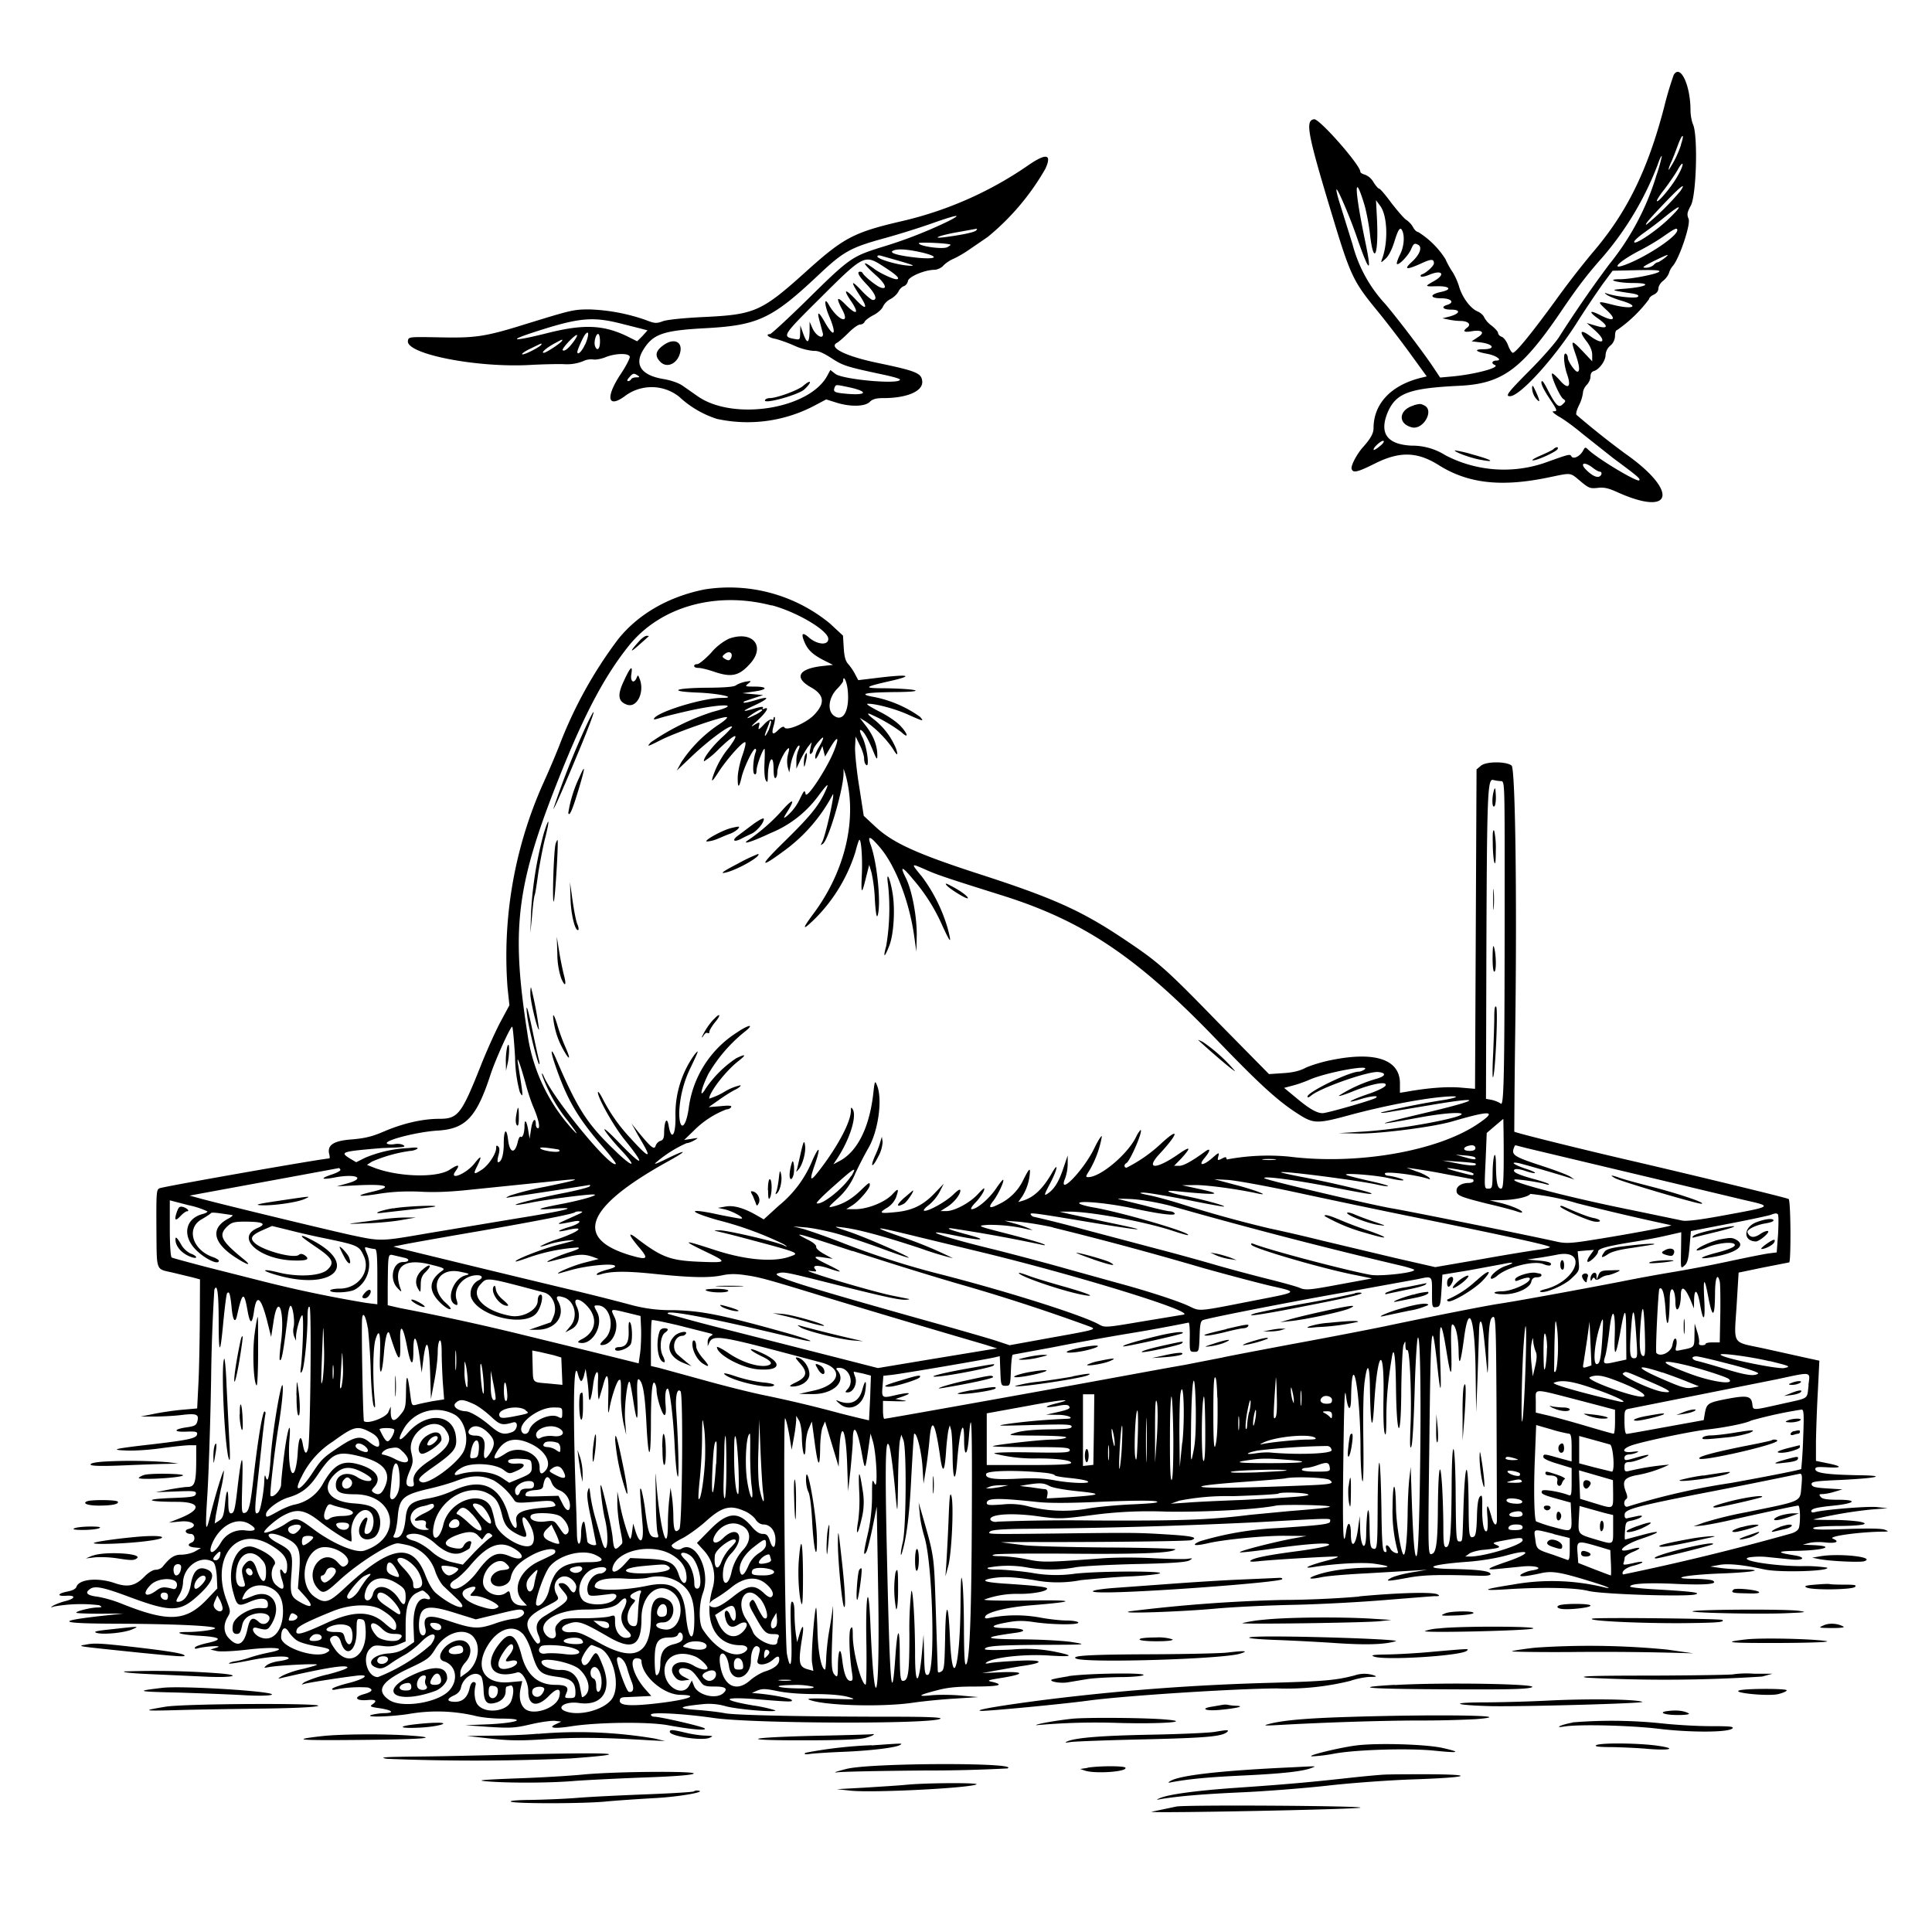 <svg xmlns="http://www.w3.org/2000/svg" id="svg" width="1024" height="1024" version="1.1">
  <path fill-rule="evenodd" d="M887 40a182 182 0 0 0-5 16.9c-8.8 33.7-20 56.2-38 77.1a473 473 0 0 0-19.7 25.5c-12.4 17-20.9 27.5-22.5 27.5-.5 0-1.7-1.8-2.5-4s-2.4-4.2-3.4-4.5q-1.7-.7-1.9-2c0-.7-1.5-2.4-3.4-3.9a13 13 0 0 1-4-4.5c-.4-1-1.9-2.4-3.4-3-3.8-1.6-8-7.2-9.8-13-.7-2.6-2.4-6.3-3.7-8.2a45 45 0 0 1-3.6-6.6 46 46 0 0 0-14.4-14.3c-.7 0-2-1.1-2.7-2.5s-2.4-3.2-3.7-4c-1.3-.9-4.8-5-7.9-9-3-4.1-5.9-7.5-6.4-7.5s-1.8-1.5-3-3.4a9 9 0 0 0-4.5-4c-1.4-.4-2.5-1-2.5-1.6 0-3.5-21.7-28.2-24.5-27.8-4.8.7-3.6 7.3 9.4 50.3 9.7 32.2 11.3 35.6 23.5 50.5 5.2 6.3 13.3 16.9 18.1 23.5l8.7 12-3.3.8c-15.8 4-24.9 13.8-24.9 26.7 0 2.7-1.7 5.7-5.6 10-3.3 3.7-6.6 10-6 11.6.8 2.2 3 1.7 11.9-2.7 13.3-6.8 22.8-6.6 34.2.6 15.6 9.8 33.2 11.8 58.5 6.5 12.1-2.5 11-2.7 16.6 2 4.5 3.8 5.3 4 9.1 3.6 3.3-.4 5.6 0 10.6 2.3 29.6 13.3 32.4-.6 4.2-20.4a446 446 0 0 1-25.9-20.6c-.5-.4.1-2.7 1.3-5.1a21 21 0 0 0 2.1-6.6c0-1.2.9-3.1 2-4.2s2-3 2-4.4q0-2.5 2-3c2.8-1 6-5.4 6-8.6a7 7 0 0 1 2.5-4.8 7 7 0 0 0 2.5-5.2c0-1.6.4-3 1-3a73 73 0 0 0 17-16.4c0-.7 1.1-1.8 2.5-2.4q2.4-1.2 2.5-3.3c0-1.2 1.1-3 2.4-4 1.4-1 2.8-3 3.2-4.2a10 10 0 0 1 2-3.7c3.5-4 9.6-22.1 8.4-25-1-2.3-.8-3.4 1.2-7.1 2.9-5.5 3.8-36.6 1.2-42.8-.8-1.8-1.4-5.3-1.4-7.6 0-13.5-5.5-25-9-18.6m4 36.8a54 54 0 0 1-6.5 13.3c-.3 0 .2-1.7 1.1-3.7 1-2.1 2.6-6.4 3.8-9.6 2.3-6.2 3.6-6.2 1.5 0m-13.2 17A138 138 0 0 1 853 140a634 634 0 0 0-26.9 39c-2 3-8.8 10.8-15.3 17.3-11.5 11.6-13.2 13.7-10.5 13.7 5.2 0 22.7-19.1 35-38.2a530 530 0 0 1 14.2-21.3l5.2-7 12.9-.3c9.4-.2 12.6 0 11.8.8-1.3 1.3-15 4-20.9 4-7.8 0-1.3 2 7 2 10.4 0 7.8 2-4 3-8.4.6-8.1.8 3.3 2.5q4.5.7 3.3 1.8c-1 1-11.5 0-16.6-1.8q-2-.7.5 1c1.4.8 4.9 2.2 7.8 3 9.8 3 5.3 4.7-5.1 2-8.3-2.1-8.4-2-3 3s3.7 6.3-3.8 2.4c-5.7-2.9-6-1.6-.5 2.2 5.5 4 4.8 5.5-1.7 3.5l-4.7-1.4 4.8 4.3c6 5.6 3.8 7.6-3 2.6-5.2-3.8-6-2.5-1.9 2.8q3 3.9 3 7.2v3.4l-5-5.3c-6.1-6.4-6.5-6.2-3.9 1.3q3.3 9.5 1 9.5c-1.2 0-5-5.5-5-7.3 0-.9-.5-1.9-1-2.2-1.6-1-1.2 5.6.6 10.9 2.4 6.9.5 8.3-4 3-1.9-2.1-3.6-3.7-4-3.4-.8.9 4 12 5.9 13.4 1.5 1 1.5 1.3-.4 3-2.1 2-3.6.4-8.5-9.2-.9-1.7-1.9-3.2-2.1-3.2-1.4 0 0 3.5 3.5 8.8 4.5 6.8 4.7 7.2 2.3 7.2-1 0 .5 1.4 3.3 3s8.2 5.6 12 8.8l16.4 13c13.5 10 14.6 11 13.8 11.8-1.1 1-20.6-10.6-26.5-15.8-2.1-2-2.1-2-3.2 0-1.6 3-5.1 4.8-6.2 3.1-.8-1.4-1-1.3-14.7 3.6a67 67 0 0 1-52.1-4.2 33 33 0 0 0-18-5.1q-19.3-1-12.7-17.4c4.4-10.4 11.2-13 37.6-14.3 23-1 33.2-8.4 53.9-38.7 9-13.3 14-19.9 22.5-29.5a165 165 0 0 0 29.2-49c1-3 2-5 2.2-4.5a78 78 0 0 1-3.1 10.8m-332.7-6a195 195 0 0 1-66.5 29.5c-26 6-31.3 8.9-50.7 26.3-24 21.7-27.6 23.3-54.3 24.6-10.8.5-19.6 1.4-22 2.2-3.5 1.3-4.4 1.3-9-.5a100 100 0 0 0-30-5.7c-8.5 0-9.6.3-33 7.5-22.3 7-27.3 7.7-46.5 7.3-16.3-.3-16.5-.3-16.8 1.9-1 7 37 14.4 65.3 12.7 5.5-.3 13.2-.5 17.2-.4a23 23 0 0 0 10.2-1.5 10 10 0 0 1 5.4-1c1.2.3 4-.2 6.2-1 5.3-2.3 12.9-2.5 13.3-.4.1.8-2 5-4.9 9.3-8 12.1-6.9 18.2 2.1 11.7a23.5 23.5 0 0 1 29 .2 53 53 0 0 0 19.9 11.7 76 76 0 0 0 51-6.6l7-3.7 5.1 1.6c7.4 2.4 15.4 2.3 18-.3 1.5-1.5 3.4-2 7.3-2 12.5 0 21-3.7 20.5-8.9-.4-4.3-2.9-5.4-23.4-9.7-17-3.5-26.5-8.2-21.8-10.7 1-.5 3.8-3 6.1-5.3 2.4-2.4 5.1-4.4 6.2-4.4 1 0 2.1-.7 2.4-1.5.4-.8 2.4-2.3 4.7-3.5 2.2-1.1 4.5-3.2 5-4.5a9 9 0 0 1 4-4c1.7-.9 3.6-2.7 4.2-4s1.9-2.5 2.8-2.8c1-.3 2-1.5 2.2-2.7.3-2.3 8.7-5.9 14-6 1.6 0 3.6-1 4.6-2 1-1.2 3.5-3 5.7-3.9 2.2-1 6-3.2 8.5-5l9.5-6.5a130 130 0 0 0 30.6-36.2q5.3-11.7-9.1-1.8m344.5 5.1c-2.9 5.5-10.5 14.7-11.3 13.9-.3-.3 1.5-3.2 4-6.3 2.4-3.2 5.5-7.7 6.9-10.1 1.3-2.4 2.5-3.9 2.7-3.3s-.8 3.2-2.3 5.8M723 108c1.1 3.5 2.5 10.7 3.1 16 2 17.5 4.7 11.4 3.7-8.5l-.5-9.4 2.3 3.1c3.8 5.2 4.3 19.4.8 28.4-.6 1.8-.4 1.7 2-.5 1.7-1.5 3.4-5 4.7-9.2 2.1-6.8 3.2-8.1 4.3-5.2 1.2 3.1.6 8.6-1.5 12.5-1.1 2.3-1.8 4.4-1.5 4.7 1 .9 6.3-4.7 7.6-8 1.3-3 1.8-3.2 3.9-2 2 1.4.4 5.3-3.7 9q-6.6 6 4.9.8c5.4-2.5 6.9-2.6 6.9-.1 0 1.3-4 5-6.3 5.8q-1.1.4-.6 1.1c.4.4 2.4 0 4.5-.9 6.8-2.8 8.8-.2 2.4 3.4-5 2.8-5 2.9 1.6 2.7 6.9-.1 8.2 1.7 2.3 3-6.3 1.3-6.2 3.4 0 3.4 5.3 0 7.3 2.2 3.1 3.5-3.4 1-2.2 2.5 2 2.5 5.3 0 5 2-.5 3.6l-4 1 3.4.7c1.8.4 4.5.7 6 .7 4.1 0 6 1.7 3.9 3.4q-4.3 3.2 2.6 2c5.5-.8 6.8.9 2.6 3.4l-3 2 4.9.6c6.8.9 7.9 3.6 1.3 3.6-5.2 0-4.2 1.3 1.9 2.4 4.7.8 8.6 3.5 5.1 3.6-2.4 0-3 1.5-1 2.3 3.5 1.3-10.4 5-22.3 6.1l-6.6.6-3.8-5.7c-4.8-7.2-18-24.7-25.3-33.3a74 74 0 0 1-17.3-31.5l-6.5-20.9c-1.4-4.3-2.3-8-2-8.3.5-.6 6.5 13.2 10.2 23.7q10.8 31.5 4.9 3.4c-5.6-27-5.9-37.1-.5-19.5m167.6-6.7a136 136 0 0 1-18 17.8c-1 0 1.6-3.1 11.8-13.7 6.8-7 9.4-8.8 6.2-4.1m-7.2 15.7c-7.2 6.6-18 13.6-17.2 11 .2-.7 2.7-2.9 5.4-4.8a232 232 0 0 0 11.4-8.7c8.9-7.2 9.1-5.7.4 2.5m-380.9.3a239 239 0 0 1-35.6 13.8c-15.5 4.9-16.7 5.7-39.5 28.2-10 9.8-18.7 17.8-19.3 17.8-2.6 0-.8 1.8 2.4 2.4 2 .4 6.7 2 10.5 3.7a32 32 0 0 0 10.3 2.8c2.3-.2 5 1 9.5 3.9 6.2 4 7.8 4.5 28 8.8 4.5 1 8.2 2 8.2 2.5 0 2.7-30.1 0-34.2-3l-2.7-2.1-1.5 2.8c-9.2 17.8-49.6 24.4-68.7 11.2l-8-5.6c-2.3-1.6-6.4-3-10.8-3.7-11.2-2-15-7.5-10.2-15.3 5.1-8.4 10.5-10.3 32.1-11.5 28.8-1.5 36-4.8 61.4-28.8 12.7-11.9 16.4-14 34.6-19 8-2.2 19.4-5.8 25.5-8q20-7 8-.9m15 4.7c-.5 1-7 2.4-16 3.6-8.6 1.2-4-.8 6.3-2.6l10-1.8q.2 0-.3.8m371.5 0c0 3.2-15.5 13.6-26.7 18-9.6 3.8-4.4-1.5 7.5-7.6 3.5-1.8 8.9-5 12-7.2 6-4.2 7.2-4.7 7.2-3.2m-385.2 7.7q.1.3-1.7 1.3c-2.3 1.3-15.1-.5-15.1-2.1 0-.7 16 0 16.8.8m-15.7 4c9.5 2.2 9 3.8-.9 3-10.1-1-16-2.5-14.1-3.7q3.2-1.9 15 .7m-13.6 4c10.5 3 11.5 3.5 6 3-6-.6-15.5-3.5-15.5-4.8q.2-.8 1.8-.4zM882 137c-1.4 1-2.9 2-3.3 2q-1 .1-2.3 1.5c-.9.8-2.7 1.5-4.2 1.4-2.2 0-1.3-.7 4.3-3.5 8-3.9 9-4.2 5.5-1.4m-413.2 4.6q9.8 6.3 6.3 6.4c-1.7 0-8.7-3.2-11.6-5.4-7.3-5.4-6.6-3.2 1.3 3.8 4.7 4.3 5.6 7.2 2 6-2.1-.6-8.8-6-9.6-7.7q-.4-.7-1.3-.7-3 0 3.6 6.9c4.5 4.8 5.8 8.1 3.1 8.1-.7 0-3.4-2.2-6-5q-8.4-8.9-1 2.5c4.8 7.2 3.5 8.3-2.2 2.1-5.5-5.8-6.7-5.4-2.4.9 4.5 6.6 3.2 7.9-2.4 2.4q-7.6-7.9-2.1 2.4c4.3 8.2-2.6 5.4-7.3-2.9-2.4-4.3-2.3 0 .1 5.8 4.3 10 3 12.5-2 3.8q-5.5-9.7-2.6.3l1.5 5.7c.1 3.2-4 .8-5.7-3.3l-1.4-3.2v5.3q-.3 9.5-3.4 1l-1.5-4.3-.1 3.9c-.1 3.8-.1 3.8-3.3 3.2-6.3-1.2-5.8-2 12.3-20 25.2-25.1 24.9-25 35.7-18m-139.7 29.9 10.3 2.6 3.8 1-2.7 3-2.8 2.8-3.6-1.8c-13.5-7-24.3-7.5-43.8-2.6-17.5 4.4-22 4.4-8.3-.1 24.4-8 31.7-8.8 47.1-4.9m-19 11c-1.6 3.7-4.1 6.1-4.1 4 0-1.1 3.1-8 4.2-9.3 2.1-2.5 2 .5 0 5.3m-6-1.7c-2.7 3.7-5 5.7-6 4.8-.3-.3 1.2-2.4 3.3-4.6 4.4-4.5 5.8-4.6 2.7-.2m13.8.2c0 4-1.5 5.4-2.6 2.5-.8-2 .4-6.5 1.6-6.5.6 0 1 1.8 1 4m-20-.6c0 1-8.5 6.6-9.8 6.6-1.7 0 1.7-2.9 6.3-5.3 3.4-1.8 3.5-1.9 3.5-1.3m54 2.3c-4.7 3.2-5.2 6-1.8 9.3 3.7 3.4 9.3.4 10.4-5.7 1-5.3-3.5-7.1-8.6-3.6m-65-.2c0 1-9 5.7-10.2 5.3-.6-.2 1.3-1.6 4.3-3 6.2-3 5.9-3 5.9-2.3m51 16.5q1.8 1.1-.7 1c-1.2 0-2.5.4-2.8 1q-.6 1-1.7 1-.9-.2.7-2c2-2.3 2.4-2.3 4.5-1m87.7 5.5c-2.6 2.3-14 6.5-17.7 6.5-1 0-2.2.4-2.5 1-1.6 2.6 17.5-2.6 20.8-5.6 4.3-4 3.8-5.7-.6-1.9m25.4 1c8.9 2.1 8.2 4-1.3 3.3-7.5-.6-8.3-1-7.5-3.3.8-1.8.3-1.8 8.8 0m361 .6c0 1.5.8 3.7 1.9 5q3.6 4.3 0-3.6c-1.7-3.6-1.9-3.8-2-1.4m-62.7 8.8c-8 2.3-8.6 9.7-1 11.6 5.9 1.5 11.9-8.7 6.8-11.5-2.1-1.1-2.5-1.1-5.8-.2m-18 21.7c-1.5 1.3-3 2.1-3.2 2-.8-.9 4.2-5.4 5.2-4.8.5.3-.4 1.6-2 2.8m92 1.6c-.5.5-3.7 2-6.9 3.4s-5 2.5-3.9 2.5c2.4 0 12-4.4 13-5.9.8-1.4-.8-1.4-2.2 0m-52.3.6c0 1 8.9 4.2 13.8 5 8.3 1.6 6 0-4.3-2.8a62 62 0 0 0-9.5-2.2m73.3 9.3c1.4 1.1 3 2 3.7 2q1 .1.8 1.3c-.9 2.4-3.8 1.8-7.5-1.7-4.4-4-1.9-5.4 3-1.6m-470.8 64.4c-19 3.8-35 12.9-45.8 26.3a229 229 0 0 0-31.3 56.6A474 474 0 0 1 288 415a224 224 0 0 0-19 108.4l1 9.4-5 9.3c-2.7 5.2-7.2 15.2-10 22.3-10.4 26.2-12.2 28.6-22.2 28.6-8.9 0-19.2 2.4-29.3 6.7-6.2 2.7-10 3.6-16.9 4.2-9.8.7-13.3 3-12.1 7.8q.5 2.1 0 2.3c-3.3 0-87.5 14.8-89.9 15.8-1.7.7-1.8 2.1-1.7 21.2.2 23.4-.5 21.4 8.6 23.5l10.8 2.6 3.7 1-.1 22.2c-.1 12.2-.4 27.6-.8 34.2l-.6 12-8 .7c-4.4.4-11.2 1.4-15 2.2l-7 1.4h7c3.8 0 10.4-.3 14.5-.8 8.2-1 9.6-.4 8.6 3.3-.5 2.1-1.4 2.6-5.6 3.2-7.1 1-7.3 2.6-.3 2.3 4.4-.2 5.8 0 5.8 1 0 2.6-3.5 3.4-29 6.3-15.3 1.8-17 2.4-8.3 2.7 4.3.2 12.7-.4 18.8-1.3 6-.8 12.6-1.5 14.5-1.5h3.5v7.3c0 12.3-.7 14.7-4.4 14.8-1.7 0-6.2.7-10.1 1.4l-7 1.4 10.8-.4c9.8-.4 10.8-.2 10.5 1.3s-2.1 1.8-13.3 2.2c-14.9.6-12.6 2 3.1 2 12.7 0 13.5 4 1.7 8.7l-5.8 2.3 6.3-.6c6.4-.6 9.7 2.4 4.1 4-2.5.6-1.6 2.6 1.2 2.6 2.3 0 2.7 3.8.4 4.6-2.5 1-1.7 2.3 1.8 2.6l3.2.3-3.2 1.8c-1.8 1-5 1.7-7.1 1.7-3.8 0-6 1.4-10 6.4-.7.9-2.4 1.6-3.7 1.6s-3.8 1.4-5.9 3.6c-4.9 5-8.9 5.9-16 3.4-9-3-18.8-2-20.1 2.1q-.7 1.6-4.5 2.4c-5.4 1-6.2 2.6-1.1 2.3 5.4-.4 5.3 1.4-.2 2.8a33 33 0 0 0-6.3 2.3q-2.7 1.7.1.6a81 81 0 0 1 24.1-.7c1.7 1 1.6 1.1-1 1.2-3.5 0-11.8 2.1-11.1 2.8.3.3 6 .5 12.8.5l12.2-.1-12 1.3c-24.7 2.8-22.3 4 8.3 4.1 29.8.1 52.2 1.1 52.2 2.4 0 .8-8.4 2-15 2-8 0-3 1.5 6.8 2q16.8 1 4.3 3.8c-3.3.7-6.3 1.7-6.7 2.3q-.6 1.1 1.2.6c4.4-1.2 14.1-1.7 10.4-.5l-3.5 1.1 3.5.8c2 .4 8.9.1 16.4-.8 14.7-1.7 22.3-.6 11.1 1.6a90 90 0 0 0-10 2.6c-2.2.8-5.7 1.7-7.8 2s-3.6 1-3.3 1.2c.2.3 5-.5 10.7-1.6 10.5-2.2 20.9-2.8 20.9-1.2 0 .5-2.2 1.1-4.8 1.5-2.7.3-5.7 1.3-6.8 2.2-1.8 1.5-1.7 1.5 1.1 1 4.5-.9 25.5-2 25.5-1.3 0 .3-3.3 1.2-7.2 2.2A50 50 0 0 0 150 888q-4.1 2.3-1 1.4c22.5-5.2 33.8-7.1 35.1-5.8.6.6-3.3 2-10 3.8a62 62 0 0 0-12.8 4.2c-1.7 1.4-1.7 1.4 0 .9 1.8-.6 16.9-3 27.3-4.3 7.8-1 5.5 1.4-3.6 3.8-5 1.2-9 2.7-9 3.2q.2.7 1.8.3a66 66 0 0 1 17.2-1.1q4.6 1.6-2 3.5c-5.6 1.5-4.7 3.6 1.3 3.2q7.4-.7 3 2.3c-1.4 1-.9 1.3 3.3 1.9 7 1 9.1 2.5 3.4 2.7a32 32 0 0 0-7 .9c-4.8 1.5 11.2 1 20.5-.6a88 88 0 0 1 33.8 1c3.2.9 9.6 1.6 14.4 1.6 14 0 9 2.2-6.4 3l-12.8.5 12.7.9c11.3.7 13.7.6 22.2-1.4 5.2-1.2 11-2 12.8-1.8l3.3.4-3 1.4c-4.4 2-.5 2.5 8.7 1 14-2.1 40.4-2.4 50.8-.5 12.5 2.3 20.8 3 19.5 1.7-1-1-23.5-6.2-26.7-6.2q-1.7-.1-1.8-1.1c0-1.5 17.7-.5 33.5 1.8 21.2 3 116.9 3.3 120 .3q.8-1-24-1c-48 0-86-.8-90.5-1.9-2.5-.5-9-1.3-14.5-1.7q-16.4-1.1 2.4-3a32 32 0 0 1 12.6 1c6 1.7 27.5 3.5 26.4 2.2a78 78 0 0 0-11.9-2.6c-18-3.1-15.8-4.8 4.1-3.1 16 1.3 17.2 1.3 16.5.2-.6-.9-10.1-2.7-17.6-3.4l-3.5-.3 3-1.3c2.5-1 4.2-1 10.5.3 4.6 1 12.5 1.6 20 1.6 8 0 14.3.6 17.5 1.5 4.8 1.4 4.5 1.4-9 1q-13.8-.5-11.8.4c7.2 3.2 38.4 4.1 55 1.7 5.4-.8 15.4-1.8 22.3-2.2l12.5-.8-9-.8c-5-.5-12-.5-15.5-.2q-12.5 1.3 2.6-2.6c6-1.6 11-2 20.7-2q18.6-.1 8.5-2.5c-3-.6-2.3-.9 5.2-2.1 12.3-2 12.3-3.4 0-3l-10.5.5 7.5-1.4c4.1-.7 11-2 15.2-2.6 11.6-1.8 8.8-3.3-4.6-2.5-6.1.3-12.5.8-14.1 1.2q-3.2.6-1.5-.5c4-2.6 19.5-4.3 32-3.6q21 1.4 3.4-2.1a78 78 0 0 0-22.1-1c-8.3.4-14.3.3-14.3-.2 0-1.7 7.1-2.2 31-2.3 23.5-.1 23.5-.1 15-1.5-4.7-.7-17-1.4-27.5-1.4-19.7-.2-20.3-1-2-3.5 7-1 3.8-2.5-5.3-2.5s-8.6-1.4.7-3c5.3-1 8.6-1 14.5-.1 9.7 1.4 24 1.5 23.1.1-.3-.5-3.1-1-6.2-1s-9.5-.7-14.2-1.6a72 72 0 0 0-26.5.2q-3.1.8-2.4-.7c.8-2.3 11.6-5 24.8-6q36.3-3-1.8-2.5c-13.4.2-24 0-23.5-.5a50 50 0 0 1 18.7-3c7.3 0 14.6-1.4 14.6-2.8 0-.9-6-1.6-23.2-2.7q-15.5-1.1-6-2.8c6-1 11.7-.7 22.4 1a65 65 0 0 0 24.7 0c8-.8 20-1.8 26.6-2 6.6-.3 13.4-1 15-1.5 4.5-1.4-31.6-1.4-44.8.1a71 71 0 0 1-23-.5c-6.7-1-14.9-1.7-18.2-1.7q-6 0-4.9-1a57 57 0 0 1 21.4 0 74 74 0 0 0 24.5-.1c2.2-.6 16.4-1.4 31.5-1.8 20-.4 28-1 29.5-2 1.8-1.1 1.8-1.2-1-.8-1.6.3-9.7.1-18-.3-8.9-.5-20.3-.5-28 .1-28.6 2.1-30.9 2.2-39 .5a91 91 0 0 0-13.9-1.7q-6.7 0-3.5-.9c1.4-.4 20-.6 41.3-.4 37 .3 52.8-.4 54.6-2.3.5-.4-16-.9-36.8-1-20.7-.2-40.6-.7-44.2-1.3l-11-1.4c-2.5-.1 5.6-.2 18-.2 36.5.1 81-.4 82.5-1 3.7-1.4.5-2.2-12.7-3-16-1-18.3-1-59.8-.5-36.8.4-35.7.4-34.2-1.1.8-.8 6.6-1.3 18.4-1.4a3033 3033 0 0 0 123.3-3.5c41.8-2.3 38.5-2.2 38.5-.5 0 1.5-3.7 2-27.5 3.6a170 170 0 0 0-41.5 7c-5 2.2-2.9 2.7 4.5 1 8.6-2 29.9-4 40.7-3.9l11.3.1-7 1.3c-12.2 2.3-31.1 7.3-28 7.4 1.6 0 9-.8 16.4-1.9 18.7-2.7 32-3.6 30.4-2-.6.7-7.6 2-15.5 3.1-16.8 2.2-23.7 3.6-25.8 5-1 .7 0 .9 4 .5 6.7-.8 37.3-2.6 41.5-2.5 1.8 0-.6 1-5.8 2.3-9 2.4-13 4.3-6.7 3.3 10.7-1.8 26.1-2.7 32.4-1.8q14.7 2.1-1.5 2.1c-11 0-21.4 1.4-28.2 3.6-6.2 2-5.4 2.9 1.5 1.5 3-.7 14-1.6 24.3-2.1l25.5-1.5 6.5-.4-8.3 1.4c-4.6.8-9.5 2.1-11 3-3.5 1.9-1.6 1.8 9.3-.2 8.2-1.5 16.3-1.7 38.2-1 3 .1 5.3-.2 5.3-.8.1-1.7-6-2.5-19.9-2.8-16.7-.2-12.7-2.3 7.4-3.8 7.2-.5 15.6-1.9 21-3.4 12.8-3.6 13.5-1.3.8 3.1-11.7 4-12.6 4.8-4.8 4l12.1-1.2c7.5-.8 12.2 1 5.7 2a17 17 0 0 0-6 2.1c-2 1.6 2 1.3 10.6-.6 5.4-1.2 9.6-.6 22.6 3.3 10.7 3.2 16 5.2 11.5 4.4a117 117 0 0 0-49.4-1.6q-25.5 4-.6 2.3c17.8-1 33.8-.7 40.8 1 6.7 1.8 52 3.2 56.7 1.9 3.5-1-1.8-1.6-22.7-2.8-6.5-.4-11.8-1-11.8-1.4 0-1.6 9.6-2.1 24.4-1.4 15.6.7 22.4.1 19.5-1.7-.7-.5-5-.9-9.4-1-15 0-5.3-2.1 13-2.8 17.3-.6 25-2 12-2.2-3.9 0-9.2-.4-12-.8l-5-.7 5-.9q7.1-1.2 23.5 2.4c8 1.8 34.7 1 33.5-.9a75 75 0 0 0-13.7-.8c-15.9-.1-34.4-3.3-27.5-4.7a40 40 0 0 1 9.8-.1l11.9 1.2c6.7.8 8.7-1 2.3-2.1q-14.5-2.2-.3-2.4c16-.2 23-2.6 9-3.1l-4.5-.2 3.5-.9c2-.5 5.6-.6 8.2-.3 5.9.7 8.2-.4 4.2-2-2.8-1.2 13.7-3.5 26.1-3.7 3.7 0 3.8-.1 1.5-1-1.6-.7-8.8-.8-20.2-.4-12.9.5-17.8.4-17.8-.4q0-1 12.3-1.2c13.8 0 19-1.1 11.7-2.4a114 114 0 0 0-14.3-.8c-5.3 0-9.6-.1-9.5-.3a231 231 0 0 1 30.3-5.2l9-.7-5.5-.6c-5-.6-28.8 1.4-33.2 2.7q-1.6.4-1.8-.5c0-1.4 2.9-2.1 12-3 11.4-1.2 12.8-3.1 2.3-3.1-6 0-8.4-.4-9.3-1.5-1-1.3-.9-1.5 1.1-1.5a28 28 0 0 0 6.4-1.3l4-1.2-8-.5c-6.4-.4-8-.8-8.3-2.1-.3-1.5 1.6-1.8 15.4-2.4 20-1 25-2.3 9.4-2.5-16-.3-22.4-1.1-22.8-3-.2-1.4.8-1.5 6.5-1.2 8 .5 7.8-.6-.4-2.2l-5.8-1.2V764c.1-5.8.5-17.8 1-26.6l.8-16.2-6.9-1.5-22.1-4.9c-17.9-3.9-16.2-1.1-14.8-23.8l1-16.5 13-2.7 13.8-2.7c1-.1.9-32.9-.3-33.6S902.2 624 868 616c-26.2-6-65-15.6-65.4-16.2 0-.2.1-24 .5-52.8 1-73.7 0-139.6-1.9-141.2-2.7-2.3-13.4-2.3-16.2 0l-2.4 2-.4 84.6-.4 84.7-8.2-.7c-7-.5-16.9.2-28.4 2.3l-3.2.5v-5c0-12.7-13.2-17.1-36.6-12.3-5 1-11 2.9-13.5 4.1q-4.4 2.4-11.9 2.8l-7.4.5-26.6-27C617.5 513 614 510 596.1 498c-22.8-15.3-37.6-22-77.9-35-32.9-10.7-45.2-16.4-54.4-25l-6-5.6-2.4-15.5c-1.4-8.5-2.3-18-2.2-21l.3-5.5 2.2 4.5c1.3 2.5 2.3 5.7 2.3 7.2s.5 3 1.2 3.4c1.8 1.2.2-10.1-2.1-14.7-1.1-2.1-1.6-3.9-1.1-3.9 1.4 0 3.8 4 6.6 10.7 2 5 2.4 5.4 2.4 2.8q0-7.6-5.7-15.2l-3.6-4.7 3.3 2a58 58 0 0 1 14 14q3.8 6.3 2 .5a38 38 0 0 0-11.8-15.7q-4.5-3.5-2.4-3a84 84 0 0 1 17 9.8c3.8 3.6 3.6 1.2-.3-3.1-2.2-2.4-7-5.7-11.7-8q-7.9-4.1-5.7-4c4.4 0 14.8 2.8 21.5 5.9 7.9 3.5 8.3 3.6 6 1a63 63 0 0 0-23.9-10.4q-14.4-2.5 12.2-2.7c15.7-.2 10.4-1.7-6.4-2-12.5 0-12-.6 3-4 12.1-2.8 9-3.5-6.8-1.6l-10.8 1.3-1.6-3c-.8-1.7-2.5-4.1-3.6-5.4-1.6-1.7-2.2-4-2.5-8.7l-.4-6.5-7-6.5a84 84 0 0 0-66.3-18m35.5 8.4c13.2 3.5 29.7 13.2 30 17.7.2 3.8-6.1 3.3-10.7-1q-4.6-3.8-2 2.6c1.8 4.4 4.4 6.8 10.4 9.9l4.8 2.4-5.5.6c-12.9 1.4-15.4 6.2-6 11.4 7 4 7.4 8.4 1.4 14.6-4.1 4.2-14.3 8.6-15.6 6.6q-.6-1.2-3.2 1.2-4.6 4.7-2.5-2.3c.6-2 .8-4 .5-4.4q-.5-.4-.6.7t-1 .6c-.6-.4-2.5.8-4.2 2.7-2.7 2.8-3 3-2.6 1 .7-2.6.5-2.7-3-.5q-2.1 1.2 1.6-2.1c4.9-4.4 7.3-8 4.6-7q-1.8.8-1-.4.6-1-4.1.3-10.9 3.3-.7-1.4c8.2-3.8 8.8-5.3 1.2-3-3.3 1-6.3 1.7-6.6 1.4q-.4-.5 1-.9l5.3-1.8 4-1.3-5.5-.5-5.5-.5 6.2-.9c7.4-1 7.4-2.6 0-2.6-4.8 0-5-.1-3.1-1.6s1.7-1.5-1.5-1c-1.9.4-4 1.2-5 1.9q-1.3 1.2-14.5 1.3c-18.6.1-22.1 2-5.2 2.6 11.2.5 21 2.8 12 2.8-9.5 0-32.4 6.9-35.5 10.6-.9 1.1-.1 1 3.7-.2 2.7-.8 10-2.6 16.4-4 17.7-3.7 26-3 10.7 1a125 125 0 0 0-32.7 16.1c-2.4 2.6-2 2.5 5.5-1.3 8.9-4.4 32.7-12.6 34.7-12 .7.3-1.3 2-4.5 4.1a71 71 0 0 0-19.6 19.8l-2.4 4.4 7.4-7c9.8-9.4 21.9-18.2 21.9-16a56 56 0 0 1-5.5 5.6c-5.4 5-10.2 11.5-9.3 12.5a42 42 0 0 0 7.9-6.6c9.1-8.7 11.4-9 5.3-.7a47 47 0 0 0-8.8 16.2c-.6 2.3.2 1.5 3.3-3.3 4.7-7.2 13-16.4 14.1-15.7.5.3-.3 3.5-1.6 7.2s-2.4 9-2.4 11.7q0 8.5 2.1-.5c1.2-5 5.9-14.9 7.2-14.9q.8.2.2 1.8c-1.3 3.5-1.8 11-.6 11.6q1 .6 1.1-2c0-2.5 3.3-11.4 4.2-11.4.2 0 .2 3.3 0 7.4s0 8.2.7 9.3c.9 1.5 1 1 1.1-2.7.2-8.1 2.8-12 3-4.2q0 6 1 5.7c.6-.3 1-1.8 1-3.2 0-3 3.4-10.5 5.4-12.2 1-1 1.1-.4.3 2.7a15 15 0 0 0-.2 6.8l.8 2.9.8-4.2c.8-4.5 3.7-10.8 4.6-10q.3.6-.6 2.5a16 16 0 0 0-1 5.9v3.8l2.1-4.5c1.2-2.5 3-5.6 4-7l2-2.5-.7 3.4q-.8 3.4.4 2.7 1-.8 1.1-2c0-.6 1.3-2.7 3-4.6 3.2-3.7 3-2-.2 3.5-1 1.6-1.8 3.9-1.7 5q0 2.1 2-2l1.8-4 .7 2.9.7 2.7 2.5-4.3c4.1-7 5.3-6.6 2.4.9-3.5 9.1-14.5 26-15.2 23.3-.5-2.3-.7-2.2-2.8 2a27 27 0 0 1-7.6 10c-1.5 1.1-1.3.5.7-2.7 4.4-7 3-7.2-2.9-.5a100 100 0 0 1-18.3 15.9c-3 2.3 3.1.3 12.2-4a59 59 0 0 0 25.4-19.7c5.2-7 6-7.4 3.6-2.2-3.6 7.7-8 13-21.2 26q-20.4 19.9-1 5.6a87 87 0 0 0 26.4-30.4c1 0-4 22.2-5.7 25.3-1 2-1 2 .5.9 3-2.6 10.5-28 10.8-36.9v-2.8l1 3c6.5 23.3 0 51.3-17.2 74.2q-9.2 12.4 1.3 2.1a87 87 0 0 0 21.2-35.2c.8-3.2 1.7-6 2-6.3 1-1 1.8 9.2 1.4 18.2-.5 10.8-.1 11.1 2.2 1.7l1.7-6.7 1.2 4a82 82 0 0 1 1.8 14.5c.4 6.5.9 9.7 1.4 8.5 2-5.4 0-27.2-3.5-37.3q-3.1-8.2 4.4.6c8.3 9.4 15.8 28.4 18.5 47.2l1.2 8.5.2-9c0-10.2-2.6-24-6-30.5q-4.6-9.3 4.1 1.2a97 97 0 0 1 15.5 24.6c4.4 9.5 5 9.9 2.9 1.7a86 86 0 0 0-13.7-27.7c-6-7.3-6-7.2 1.6-3.9 6.2 2.8 10.3 4.2 41.5 14 42.7 13.5 71 32.6 112.6 75.8 22.6 23.5 32.6 32.7 43 39.4 8.7 5.7 10.4 5.8 28 1 17-4.6 36.9-8.5 49.1-9.6 8.9-.8 9.7 0 1.4 1.5a420 420 0 0 0-33.9 6.7c-.3.3 1 .3 3 0l21.5-3.6c28.6-4.9 29.8-3.6 2.5 3-31.3 7.4-32.8 8.1-7.2 3.4 20.1-3.8 31.7-3 14.7.9-13 3-32 5.8-44.5 6.5l-12.5.8 10.7.2c11.5.1 39.8-3.5 49.8-6.5 20.6-6 23.7-5.6 13.3 1.4-21.4 14.5-64.1 21.9-100.3 17.3a118 118 0 0 0-32 1.4q-.9.4-1-.5 0-1.1-2 0c-2.7 1.4-2.9 1.3-2.2-1.2.5-2 .2-2-3.2 1-4.9 4.3-7.8 4.4-4.2.1 3.2-3.8 3.4-5.7.4-3.5q-10.5 7.7-13.8 7.6h-2.7l3.9-4q7.8-8.6-1-2.6c-12 8.5-18.5 8.9-10.8.5 10.5-11.3 11-15 .6-5.3a78 78 0 0 1-17.9 12.4c-1.4 0-1.5-1.7 0-2.5 2.1-1.4 9-17.5 7.4-17.5a16 16 0 0 0-2.5 4c-4.7 9.2-18.8 21-25.2 21-1.5 0-1.4-.4.6-3.5a54 54 0 0 0 6.6-18c0-1-1.9 1.8-4.1 6.4-5.7 11.7-19.6 25.9-15.3 15.6a24 24 0 0 0 1.3-7.7v-4.3l-2.3 6.8c-2.4 7.2-4.8 11.1-8.4 13.5-2 1.3-1.8.6 1.3-5.3 4-7.6 4.8-12.3 1-5.6-4.8 8.3-9.5 12.8-15.4 14.6l-2.4.7 2-2.8a27 27 0 0 0 4.2-13.4c0-1.9-.8-.9-3.4 4.2a27 27 0 0 1-13.2 13.2q-7.2 3.7-2.9-1.7c2.6-3.4 6-10.6 5.3-11.3-.2-.2-2 2-4 5-3.8 5.4-10 10.6-12.7 10.6-.8 0 .1-1.6 2.2-3.7 2-2.1 3.9-4.9 4.3-6.2.6-1.9 0-1.5-3 1.7-4.2 4.7-12.5 9.2-17 9.2h-3l3-1.9c3.8-2.2 7.5-6.7 7.5-9q0-1.5-3.7 2.1c-4 3.9-13.6 9.2-15.5 8.6-.6-.2.6-1.6 2.6-3.1a24 24 0 0 0 5.7-7l2.1-4.2-4.8 5c-6.2 6.5-12 9.3-21.2 10.1-8.1.8-8.6.4-3.8-2.5a12 12 0 0 0 4.5-5.3c1.7-4.9 1.3-5.2-2.1-1.5-4 4.1-13 7.7-19.6 7.7h-4.7l3-1.9c3.6-2.1 9.5-9 9.5-10.8s-.2-1.7-5.1 3c-4.6 4.4-9.1 7-14.4 8.3-2.8.7-2.6.3 2.4-4.2a36 36 0 0 0 9.4-13.3 203 203 0 0 1 6.9-13.4c5.3-9 7.7-26.1 4.6-33.4-1-2.6-1.2-2.4-1.9 4-2 18.3-8.5 31.4-18.2 36.3l-3 1.6 2.2-3.3c6.5-10 10.3-22 8.1-25.8q-1.1-2-1 .6c0 5.9-6.8 18.7-16.2 31-5.3 7-6 6.7-3.2-1.5 3.5-10 2.9-11.8-1-3.1a60 60 0 0 1-17.8 24l-8 7.3-4-2.3q-10-5.7-16.3-4.5l-4 .7 3.7.8c4.3 1 11.2 4.9 8.5 4.9-1 0-6-1-11.2-2-17.1-3.8-17.7-2-1 2.8a180 180 0 0 1 35 12.8q3 2.1 0 .6c-4-2-30.7-8.2-34.3-8q-4 0-1.2.5c1.4.3 7.7 1.8 14 3.5 30.8 8.2 30.1 8 24.4 10-8.7 3-23.3 1.7-39.3-3.5-17.4-5.7-18.2-5.5-4.9.9 11.7 5.6 11.5 5.9-4.7 5.2-14.6-.7-19.2-2.5-32.7-12.9-4.2-3.1-3.4-1 1.8 5.2 5.4 6.3 4.7 7-4.3 4.4q-45.7-13.5 19.5-49.7c11.3-6.2 10.6-7-1.3-1.1q-7.4 3.6-4.5 1.3a65 65 0 0 1 15.9-10c.9 0 2.7-.7 4.1-1.5 2.4-1.4 2.4-1.4-1.4-.8l-4 .6 5-4.8A49 49 0 0 1 385 588c1 0 2.1-.5 2.5-1.2.5-.8-1-1-5.6-.5l-6.3.5 5-3.5c2.6-1.9 6.5-4.4 8.6-5.5 2.2-1 3.6-2.2 3.3-2.6a28 28 0 0 0-8.6 3.5 37 37 0 0 1-8 3.6c0-3.4 9-15 15.6-20q6.4-5.1-1.3-1.4A59 59 0 0 0 374 577c-3.6 6-2.5.2 1.4-7.7a81 81 0 0 1 20-23c4.7-3.9.9-3-4.9 1a56 56 0 0 0-25.5 40.3c-1.6 11-5 12.2-5 1.9a60 60 0 0 1 6.4-24.4c4-8.4 4.3-9.3 1.6-6a54 54 0 0 0-10 32c.3 10.4-2.1 14.1-3.6 5.6-.8-5-2.3-2.8-2.4 3.6 0 3-.6 4-2 4.4-1 .3-2.2 1.5-2.5 2.6-.7 2.4-2.5.9-10-8.3l-2.8-3.5 2 3.5c1 2 3.2 5.6 4.7 8.3q5.9 10.5-7-3.8a90 90 0 0 1-15.1-21.4c-1.3-2.5-2.4-4-2.4-3.1 0 3 8.3 17.8 14.1 25 11.6 14.3 10 15-3 1.5-5.5-5.7-8.5-8.3-7.4-6.3 1 1.7 4.9 6.5 8.7 10.5 9.1 9.7 6 9.4-4-.5-14.3-13.8-19.3-21.7-30.4-47.6-3-7-3.4-5.1-.6 3 6.2 18 11.6 27.4 24.4 42.3 4.5 5.2 8 9.7 7.7 10-2.6 2.6-32-33.1-38-46q-1.5-3.5-1-.9a82 82 0 0 0 13.5 24c5.3 7 6 8.3 2.8 4.9a95 95 0 0 1-24.2-51.4c-8.9-57-5.8-79.5 19.1-141 12.2-29.9 22.3-48.7 34.5-64 16.7-21 46.3-29.3 75.8-21.6m-70.1 18.9c-5 5.5-5.2 6.6-.4 2.3l5.4-4.8q.3-.3-1-.3c-.9 0-2.6 1.2-4 2.8m47.6-1.3a29 29 0 0 0-9.5 7.5c-3.1 3.3-6.4 6-7.3 6q-1.6 0-1.7 1 .2 1 2.3 1c1.3 0 5 .9 8.2 2 9.4 3.2 13.4 2.3 19.4-4.5 8-9.2 1-17.4-11.4-13m1.2 10c-.7 1.7-1.6 1.9-3.7.5-1.3-.9-1.2-1.2.4-2.5 2.3-1.7 4.2-.5 3.3 2m-56.8 12.1c-3.7 7.7-3.3 11.2 1.5 12.9 5.4 1.9 9.6-6.9 6.6-14-.7-1.8-.8-1.9-1.5-.2-1.4 3.3-3.4 2-2.8-1.8q1.3-7.9-3.8 3.1m118.5 5.1c1.1 10.7-2.3 17.2-7.2 13.7-3.7-2.6-3-9.3 1.3-14 2-2 3.5-4 3.5-4.5 0-3.6 2 .3 2.4 4.9M404 376.5a16 16 0 0 1-4 2.5q-7.3 3.6-.7-.9 4.7-3 4.7-1.6m-93.3 8.2a425 425 0 0 0-17.4 44c.4.3 6-12.5 14.9-34 7.3-17.8 8.7-23.1 2.5-10m97 1.7c-1 2-1.9 3.6-2.2 3.6s.2-1.6 1-3.6 1.5-3.9 1.5-4.2q0-.5.6 0c.3.3-.2 2.2-1 4.2m19 14.1c-.3 1-.6 2.9-.5 4.3q0 3.5 1-1.2c1-4 .6-6-.5-3m-119.4 11.1a69 69 0 0 0-6 19.2c.6 2.2 2.3-1.8 5.9-13.9q4.7-15.8.1-5.3m488.3 2.3c2 0 2 .7 2 51.3 0 101.9-.3 121-2 119.7-.8-.7-3-1.6-4.7-2l-3.2-.6.2-73.4c.3-88.4.6-96.4 3.6-95.6 1.2.3 3 .6 4.1.6m-3.7 5c-1.2 4-1 9.6.3 8.3.5-.5.9-3.2.7-6-.2-3.9-.4-4.3-1-2.3m-392.4 17.7-8 6c-3.6 2.6-2.7 3.9 1.2 2 1.6-.9 4.2-2.1 5.7-2.8 3-1.4 7-6.3 6.5-8-.2-.5-2.6.8-5.4 2.8m-110.9 4a199 199 0 0 0-7 42.3l-.4 11.5.9-9.1c.4-5 1-10 1.4-11s1.2-6.6 2-12.4c1-5.8 2.5-14 3.7-18.4 2.3-9.3 2-11-.6-2.8m99-1.9c-4.9 1.2-15.4 7.1-12.7 7.1a17 17 0 0 0 5.5-1.4c1.8-.7 4.6-2 6.4-2.6a13 13 0 0 0 4.4-2.6c1.2-1.5 1-1.6-3.6-.5m403.7 7.6c0 4.4.4 9.1.8 10.5q.8 2.5.8-6a45 45 0 0 0-.8-10.5q-1-2-.8 6m-496.7.7c-1 3.2-1.9 31.5-1 30.6.7-.7 2.6-31.9 2-32.6q-.3 0-1 2m96.5 10.6q-10.7 5.5-7 4.8c5.8-1 19.6-8.7 17.9-10a86 86 0 0 0-10.9 5.2m79.7 11.2a119 119 0 0 1-1 32.4c-1.8 6.6-.9 6.4 1.7-.3 2.3-6 3.1-19 1.7-27.6s-3.6-12.7-2.4-4.5m-168.3 7.5c.2 8.3 2.6 17.8 4.2 16.3.2-.3 0-1.6-.6-3-.6-1.2-1.7-6.8-2.5-12.3l-1.4-10zm199.3-7.3c1.8 2.1 11.3 7.9 11.3 6.8 0-1-4.1-4-9-6.5q-3.8-2.1-2.3-.3m289.7 7.3c0 5 .1 7.1.3 4.8a65 65 0 0 0 0-9c-.2-2.6-.3-.7-.3 4.2m-496 29a42 42 0 0 0 2 12.9c2.1 5 3 4 1.5-1.5-.6-2.4-1.8-8-2.5-12.4l-1.3-8zm495.7 1.8c0 4.5.3 7.7.9 7.7 1.1 0 1.1-8 0-12.5-.6-2.2-.8-1-.9 4.8m-510 19.1c-.1 4 3.8 20 4.6 19.3a187 187 0 0 0-4.2-22.2c-.2-.5-.4.8-.4 3M792 539c0 3.6-.3 12.4-.6 19.5-.4 7.1-.4 12.8-.1 12.5 1.2-1 2.8-36.3 1.7-37.4q-1-1.1-1 5.4m-512.5 0c.8 6.1 5.3 24.1 6.2 25q.5.3 0-2c-.4-1.4-1.9-8.1-3.3-15-2.8-13.5-4-16.9-2.9-8m14 2.8c1 5.7 2.4 9.8 5.2 14.8 3.4 6 3.9 5 .9-1.8a101 101 0 0 1-4.1-11.2c-1.9-6.4-2.9-7.4-2-1.9m84.8-1.5a35 35 0 0 0-6.3 9.5q.1.5 1-1 1.1-1.6 2-1.2 1 .5 1-.7c0-.7 1.4-3 3-5 3.4-4 2.7-5.3-.7-1.5M273 560.4a74 74 0 0 0 2.5 18.4c2 3.7 1.9 2.7-1-15.3-.8-5 1.2.4 4 10.5 1.2 4.7 3.2 10.5 4.3 13 2.6 6.1 3.7 11 2.3 11q-1-.2-1.1-2c0-4.2-1.8-2.6-2.5 2.3l-.8 5.2-.7-4.2c-.8-5.2-2-6.7-2-2.5 0 3.7-1 6.4-2 5.7-.5-.3-1.1.8-1.5 2.4-1.5 6.9-4.3 6.5-5.2-.7-.8-6.9-2.3-5.6-2.3 2 0 5.8-1.2 9.8-3 9.8-.4 0-.4-1.6.2-3.6q1-3.7-.1-4.7-1.2-1.2-1.1.7c0 3-3.9 9-7.4 11.4-4.5 3-5 2.8-2.6-1.9q3.9-8.1-1.4-1.4c-4.2 5.5-13.9 9.6-10.2 4.3q4-5.5-3.1-.8c-7 4.5-28 3.8-40.8-1.4l-3-1.2 2.6-1.7a78 78 0 0 1 20.3-5.7 8 8 0 0 0 3.6-1c1-.8-.2-1-4.5-.5a67 67 0 0 0-22.9 5.1l-4.8 2.4-3.4-2c-5.4-3.4-4.5-3.7 17.1-5.5l7.5-.3c4.4-.2 5.1-.5 3.7-1.3-1-.6-3-.8-4.5-.5s-3.3.2-4-.2c-2.4-1.6 16-6.4 27.3-7 14.4-1 20.2-7.2 27.5-29.7 2.7-8.2 10.8-26 11.5-25.3.3.3 1 7.6 1.5 16.2m362-9.2c7.6 7 19.2 16.9 19.6 16.5a85 85 0 0 0-17-15.4c-1.7-.9-2.9-1.3-2.6-1M268.8 555a36 36 0 0 0-.7 7.5l.1 5 1-4.5c1-5.6.8-12-.4-8M723 567c-.8.5-2 1-2.8 1-5 0-27.2 10.8-27.2 13.2q0 1 1.8-.4c4.6-4.1 30.6-13.2 35.8-12.6 4.5.5 3.8 2.3-1.5 3.7a76 76 0 0 0-19.4 8.8c-.4.6 3.1-.5 7.7-2.4 10.1-4 18-5.4 17-3-.3.9-4 2.7-8.2 4.2-10.8 3.6-14.5 6-4.8 3 5.6-1.7 10.1-2 7.6-.5-2.3 1.3-25.6 8-28 8-3 0-7.1-2.3-14.1-8.2l-6.3-5.2 4.5-1.2c2.4-.6 6.4-2 8.9-3.1 9-4 33.9-8.5 29-5.3m-449.4 24.2c-.4 2.4-.3 4.5.4 5.2q1 1.1 1-4.2 0-9.5-1.4-1M797 611.5c0 15-.3 18.5-1.4 18.5-1.9 0-2.6-3.1-2.7-12 0-10-1.7-6.3-1.8 4.3-.1 7.2-.2 7.7-2.3 7.7s-2.1-.1-1.4-14.7l.6-14.8 4.3-3.7 4.5-3.8s.2 8.3.2 18.5m-330.5-6c-.4 1.6-1.7 5-2.8 7.3-2.7 6.2-1.3 6.4 1.8.2a18 18 0 0 0 2.3-7.8l-.4-2.7zm-40.7.5c-.4.8-1.1 3.8-1.7 6.5l-1.6 7c-.7 2-.7 2 1 0 2-2.5 3.7-9 3.2-12.3q-.3-2.8-1-1.2m356.3 2.5q0 1.5-3 1.5c-4.7 0-3.5-2.7 1.3-3q1.6.2 1.7 1.5m27 0 23.5 5.6 50 11.9 42.3 10.1c15 3.4 15 3.3-12.3 8.3q-18 3.3-21 2.5l-26-5.4c-33.9-6.8-66-15.2-62.7-16.3 1.2-.4 12.7 1.3 16.7 2.5q1.8.5 1.4-.1c-.3-.4-3.9-1.6-8-2.7-8.7-2.4-11.4-3.8-10.2-5 .5-.5 2.8-.3 5.7.7 2.6.9 5 1.4 5.2 1.1s-1.9-1.3-4.8-2.2c-6.4-2.1-8.9-4-3.8-3 3.1.7 22.4 6.3 27.5 8l2 .7-2-1.4c-1.1-.9-8.3-3.6-16-6.1-14-4.6-15.5-5.6-14.1-9.3q.5-1.3.8-1.4zm-513.3.7q1 .2.8.9c-.7 1-8.7-.1-10-1.3-.9-.9 1.7-.8 9.2.4m486 4.2q1.9 2.1-5.2 0l-5-1.4 4.8.4c2.6.2 5 .6 5.4 1m-106 1.3a30 30 0 0 1-6 0c-1.7-.2-.5-.4 2.8-.4s4.8.2 3.3.4m-256 1.3a25 25 0 0 0-1.2 5.3c-.5 4 1 5.1 2 1.3.7-3 0-8.7-.8-6.6m362.1.6c1.5 1.4-2 1.5-9.1.1l-8.3-1.6 8.5.6c4.7.3 8.7.7 9 1m-601.6 3.2c.4.5-1.7 1.7-4.5 2.6-6.6 2.2-5.7 3 2 1.5 11.1-2 16 .5 6.3 3.2l-5.7 1.6 11.6-.6c15.2-.7 18.5.8 7.4 3.4-10.2 2.4-8 3 4.2 1 6.8-1 13.1-1.3 20.8-1q11 .7 26.5-1l50-5.1c10-1 7 0-10 3.5a157 157 0 0 0-18.5 4.6q-3.9 1.7-.5 1l20.5-3.1 20.5-3.2q2.6-.6 1.5.5c-.6.6-6.2 2-12.5 3.3-12.7 2.4-27.3 6-26.7 6.5.2.2 3.5-.3 7.3-1 7.2-1.6 30.8-4.7 34-4.5 3.5.1-5.5 2.8-16.8 5q-20.6 3.9-3.8 2.5c14.1-1 6.1 1-21.3 5.4l-46.2 7.7c-24.9 4.3-24.5 4.3-40.5.9-13.6-3-71.1-16.9-80-19.4l-5.5-1.5 7-1.3 56-10.3 16.2-3q.2 0 .7.8m270.7 3.4c-4 6.4-15.3 15.5-18.2 14.5-.6-.2 3.6-4.4 9.3-9.4 11-9.8 12.2-10.4 9-5m316.5-.8 12.8 2.4q.5.1.5 1c0 .5-1.2 1-2.6 1-3.6 0-6.4 1.7-6.4 4 0 2.6 1.6 3.3 16.3 7 7 1.6 14 3.5 15.4 4s2.8.9 3 .6c.8-.8-5.5-3.6-11.4-5l-5.8-1.4 6.5-.1c6.9-.1 14.1-1.7 15.1-3.3a134 134 0 0 1 25 5 1418 1418 0 0 0 49.7 11.6c.4.5-24 5-41.2 7.7-11.6 1.9-14.8 2-19 1.1-17-3.8-79.7-16.4-87.6-17.7-9.4-1.5-67-15-67.8-16-1.5-1.5 17.8 1.1 37.3 5 16.5 3.2 20.1 3.8 19.3 3-.9-.9-21.6-5.8-35.8-8.5-6.3-1.2-11.7-2.4-12-2.6-1.1-1.2 41 4.2 51.5 6.6 2.6.6 5 .9 5.2.6.3-.2-4-1.4-9.4-2.6s-11-2.6-12.3-3.1c-4.2-1.5 14.8-.2 22.4 1.6 7.3 1.7 10.4 1.4 4-.4a31 31 0 0 0-5.1-1q-1.2-.2-1.3-1.1c0-1.4 16.9.7 23 2.8q1.7.6.3-.8a24 24 0 0 0-6.5-3.1l-5.3-2 5 .7a339 339 0 0 1 17.2 3m7-2.4c3.4.6 6.3 1.5 6.3 2 0 1-.3 1-8.5-1.2-8-2.1-7-2.5 2.1-.8m-361.8 4.3c-.3 2.8-.9 5.9-1.3 7q-1 2.2.4.9c1.7-1.6 2.9-7.4 2-10.4-.4-2-.7-1.5-1.1 2.5m443.3 0c3.3 1.8 43 13.5 45.6 13.5 3.4-.1-11.2-5.1-26.2-9-8.2-2.1-16.3-4.3-17.8-5q-6.1-2-1.6.5m-449 6.3q0 6 .9 4.2c1.3-2 1.3-10 0-10-.6 0-1 2.6-1 5.8m280 1.2c15.7 3.4 44.7 9.5 64.5 13.5 50.8 10.4 70.5 14.8 70 15.5-.3.4-3 1-6.2 1.4s-16.8 2.6-30.2 5l-24.4 4.2-20.6-4.7-39.1-9.3a925 925 0 0 0-28.5-6.6 660 660 0 0 1-47.5-13.2c-5.2-1.6-12.4-3.6-16-4.3-5-1-5.7-1.3-3-1.4 2 0 12.3 1.7 23 3.8 10.7 2.2 19.6 3.8 19.8 3.6.6-.5-10.6-3.6-20.1-5.5-10.2-2-12.7-3.4-4.7-2.6q32.7 3.3 10.8-1.4l-8.3-1.8 7.2-.1c6 0 21.6 2 33 4.5 7.2 1.5-1.5-1.9-11.9-4.6l-11.3-3 7.5.4c4.1.3 20.3 3.2 36 6.6m-289-.5q0 .6 1 2.3l1.5 3.7c.6 1.8.7 1.9 1.6.3 1.1-2-.2-5.2-2.6-6.2q-1.4-.4-1.5 0m81.1 3.4c-4.2 3.8-4.2 5.2 0 3 1.5-.8 5.8-7.1 4.7-7zM148 636.4c-10.8 1.6-13.4 2.2-10 2.4 5.9.4 19-1.4 23.2-3.2 4-1.8 4.4-1.8-13.2.8m472 2.6a2756 2756 0 0 0 123.3 32c3.2.8 6 1.7 6.2 2 1 1.5-17.7 3.6-23 2.7-12.7-2.3-53.5-13-62.3-16.5q-1.5-.5-.9.6c1.3 2 38.3 12.8 55.6 16.1l8.3 1.7-17.4 3.2c-16 3-17.8 3.1-20.9 1.8-1.9-.8-9.2-2.8-16.4-4.6s-19.7-5.1-28-7.5c-8.2-2.4-22-6.2-30.5-8.4l-40-10.6a628 628 0 0 0-25.7-6.5q-1.1-.1-1.9-1.1c-.8-1.4.1-1.3 33 4.2 27.8 4.6 31.2 4.6 8.9 0l-21.3-4.6-5.5-1.3h4.5c11-.3 41.6 5.4 56.3 10.4 3.9 1.3 7.2 2.2 7.4 2 1.4-1.4-35.7-12.2-50.5-14.7-4-.7-7.2-1.7-7.2-2.2 0-1.5 15.5 0 28.3 2.7 14.9 3.2 23.2 4.2 22.3 2.7q-.8-1-2.6-1.1c-1 0-6.9-1.3-13.1-3l-13.9-3.4c-1.4-.3 1.3-.3 6-.1 5 .2 13.5 1.6 21 3.5m-510 3q-.2.8-2.4 1.4c-9.3 2.3-11.2 11.3-4 18.8 4.7 4.9 12.4 8.6 12.4 6 0-.4-1.5-1.4-3.4-2-10.7-3.9-14-15.2-5.8-19.9 2.6-1.5 4.8-3 5-3.3.1-.4 2.4-.3 5 .1l6.2.9c.8 0-.2 1-2.2 2-9.2 5-8 12.4 3.3 20 7 4.6 10 5.4 4.9 1.3-12-9.8-13.4-12.7-8.4-17.4 2.2-2 3.5-2.4 9.2-2.4q14.7 0 6.4 3.5c-11.7 5.3 2 17 20.4 17.1 6.3.1 7.7-.7 5-2.7q-2-1.4-3.2-.3c-2.6 2.2-19.6-2.4-23.6-6.5-2.5-2.4-1.3-4.1 4.4-6.6l5-2.2 8.2 2a409 409 0 0 0 20.6 4.7c17.1 3.6 17.4 3.8 20 9.6 3.4 8.1-3.3 16.9-13 16.9-2.8 0-5 .5-5 1 0 1.5 9.7 1.2 12.9-.4 6.6-3.5 9.6-12.1 6.6-19.2-1.5-3.6-1.5-3.6.8-3 1.2.3 2.8.6 3.4.6 1 0 1.3 3.6 1.3 14.6v14.7l-5.7-.7a669 669 0 0 1-54.3-11.3l-30.8-7.8c-9.5-2.5-17.7-4.7-18.2-5-.6-.4-1-7.1-1-15.5v-14.8l10 2.6a43 43 0 0 1 10 3.3m-16-.5q-2.7 7.5 1.5 3.1c1.4-1.5 3-2.7 3.6-2.7 1.7 0 0-1.7-2.1-2.3-1.6-.4-2.3 0-3 2m114.3-1.3c-7.5 1.3-11.9 3.3-4.8 2.3l15-1.7c6-.6 11.4-1.3 12-1.5 2.5-.9-15.8-.2-22.2 1m618.7-1c0 1 14 7.2 17.8 7.9 1.7.3 3.2.2 3.2-.3s-1.5-1.2-3.2-1.5q-4-.7-16.5-6.3-1.2-.4-1.3.1m-520.5 4.2L299 647c-4.7 2.1-3.8 2.2 5 .4 5.4-1.1 3.3 1.4-2.6 3-6.5 2-6.9 3-.5 1.5 9.8-2.2 6.4.8-5.7 5a47 47 0 0 0-8.9 3.7c.2.3 2.3-.3 4.7-1.1s6.8-1.7 9.9-2c5-.4 4.6-.2-4 2-8.5 2-24.5 8.3-23.6 9.1.1.2 3.3-.8 6.9-2.1a98 98 0 0 1 26-5.3q2.4.4-4.7 2.6c-6.6 2.1-14.7 6-10 4.8l8-2c7-1.9 10.1-2 14.5-.5l3.3 1.2-7 1.8c-5.9 1.4-16.1 5.7-14.3 5.9l7.2-2c7.7-2.1 20.7-3.5 22.6-2.2q1.2.8-3.8 2.1c-2.7.7-5.3 1.7-5.6 2.3q-.6.9 1.7.3c5.7-1.8 13.5-1.9 28.9-.3 19.5 2 29 2.2 36 .7 3.8-.8 7.2-.8 12.4 0 7 1 10.9 2 42.1 11.6a8403 8403 0 0 0 85 25.3l6 1.9-4 .6-31.6 5.2-27.6 4.6-21.9-5.6-55.4-14.1a944 944 0 0 1-33.9-9c-2.8-2.7 22.6 2 68.8 13.2 11.1 2.6 7.6.8-5.6-3-34.7-9.7-45-11.8-60.3-12.2a80 80 0 0 1-23-2.9 1195 1195 0 0 0-33.5-8.4c-29.8-7.1-82.4-19.9-88-21.3l-4-1.1 6.5-1.3c3.6-.7 20.9-3.8 38.5-6.8 32.1-5.6 50.4-9.2 51.3-10.1.3-.3 1.5-.5 2.6-.4q2.7-.1-.9 1.5m407.5-.7c0 1.3 11.7 5.8 17 6.4 4 .6 3.8.4-2.5-1.7-3.9-1.3-8.7-3.1-10.7-4-2.1-.9-3.8-1.2-3.8-.7m228.4 1c.3.5.3 5.1 0 10.4l-.7 9.5-4 .5c-2.4.3-11.9 2.2-21.2 4.2A715 715 0 0 1 888 674a886 886 0 0 0-29.5 5.4c-21.7 4.2-55.6 10.4-64.5 11.7-6.5 1-32.7 6.1-60.2 11.9-8.2 1.7-30.4 6-49.5 9.5-19.1 3.6-35.4 6.7-36.3 7l-20.5 4c-10.5 1.8-32.5 5.9-49 8.9-34.4 6.3-108.8 19.6-109.8 19.6-.4 0-.7-2.1-.7-4.7v-4.8l7.2.2q7.7.1 3.4-.5l-4-.7 3.8-1.3c5.6-2 3.7-2.4-3.5-.8-7.5 1.8-7.7 1.7-7.1-5l.4-5.2 4.6-.5c5.3-.6 50.6-8.3 54.5-9.3l2.6-.6.3 7.9c.3 7.6.4 7.8 2.8 7.8s2.5-.2 2.8-8.2c.2-4.6.6-8.3 1-8.3l21.7-4c11.5-2.3 28.9-5.4 38.5-7a858 858 0 0 0 33-6c.4 0 .7 3.5.6 7.8-.1 7.6 0 7.7 2.4 7.7s2.5-.2 2.8-8.2c.2-6.7.6-8.3 2-8.7 5.3-1.6 51-10.5 77.7-15.1l35.8-6.5c8-1.7 7.7-2 7.7 7 0 7.9 0 8.1 2.3 7.8 2-.3 2.2-1 2.7-8.7l.5-8.5 13.5-2.2 18.4-3.4c6-1.3 7-.8 1.6 1-4 1.3-8.8 5.5-7.7 6.7.4.3 1.7-.3 3-1.3 5.3-4.8 19.7-8.5 24.7-6.4 1.7.7 3.4 1 3.7.6q2-1.8-6.5-2.5l-5.7-.5 4.5-.7c2.5-.3 7.8-1.2 11.8-2 16.2-2.8 9.5 14.5-7.2 18.5-1.5.4-2.6.9-2.4 1.1 1.6 1.6 12.7-3 16.6-6.8 4.3-4 4.4-4.3 3.9-9.4l-.5-5.1 4.3-.4 4.3-.3-2 2.8q-1.8 2.6-1.4 3.4c.8.9 5.6-3.7 5.6-5.3s4.4-2.8 17-4.9c5.2-.8 13.5-2.3 18.3-3.4l8.8-2-.1 8.2c-.2 11.8-.3 11.3 2 9.3 1.4-1.3 2-3.7 2.5-10l.7-8.1 20.1-3.9c11.1-2.1 21.1-4.3 22.2-4.7 2.7-1 3.3-1 4 0m-240.5.6a92 92 0 0 0 21.9 9c12 3.6 13.3 3 2.1-1a209 209 0 0 1-15.7-5.9c-6.2-2.6-8.3-3.1-8.3-2m-499 1.6-13.5 1.8c-6.1.8-5.5.8 4.5.4 6.3-.2 14.9-1 19-1.8l7.5-1.3H215c-3 0-8.4.4-12 .9m728.2 1.5c-7.1 2.5-7.6 10.1-.6 10.3 1.9 0 7.6-4.8 6.5-5.5-.6-.3-2.5.4-4.2 1.6q-5 3.3-6.7-.9c-.5-1.5 4.6-4 9.7-4.8 2.3-.4 4.1-1 4.1-1.5 0-1.3-3.9-1-8.8.8M558 650.6a1854 1854 0 0 1 79.4 21.4c13.2 3.7 29.5 8 36.3 9.6 14.4 3.2 14.4 3.2-6.3 7.2-34.3 6.7-30.8 6.4-37.8 3.2-6.2-2.8-22.3-8-37.2-12l-27-7.5c-10.5-3-27.3-7.4-37.5-10-29-7-43.2-12.1-21-7.5 13.5 2.8 17.4 2.4 6-.6-9.3-2.5-11.7-3.4-8.9-3.4a789 789 0 0 1 49.4 9q3.4-.2-21.5-6.6c-14-3.6-14.4-3.8-8-4.2a86 86 0 0 1 21 2.4l2.5.4-2.5-1.1a59 59 0 0 0-7.5-2.5l-5-1.4 7 .5c4 .3 12.3 1.6 18.6 3m-115.8 3c5.3 1.4 16.3 5 24.4 8s14.8 5.3 15 5.1c.6-.6-22.8-10.8-31.7-13.8-8.5-2.8-8.5-2.9-3-2.2 8 1 21.2 4.5 41.4 11.2a171 171 0 0 0 16.8 5.1 212 212 0 0 0-27.2-11.3c-17-5.9-15.6-6 8-.2l33.5 8.1c51 12.3 115.3 32.1 107.8 33.3l-21.8 3.6c-19.4 3.3-19.8 3.3-22.9 1.6-8-4.6-46.7-17-83.6-26.5a438 438 0 0 1-53.5-17.2c-7.7-3-16.5-6-19.5-6.9l-5.5-1.4 6 .5c3.3.2 10.4 1.6 15.8 3m464.9-1.5c-4.6 1-8.9 2.3-9.5 3q-1.5 1.4.8.7l9-2.2c15.9-3.8 15.6-5-.3-1.5m-455.3 11a1984 1984 0 0 0 54.6 17 1019 1019 0 0 1 70.9 23c4.2 1.6 3.9 1.7-20.2 6l-22 4-7.5-2.5c-4.1-1.3-21.4-6.3-38.3-11-64.1-18-81.4-23.4-77-24.6 3.2-.9 3.7-.8 27.6 5.2 28.2 7.1 36.4 8.9 40 8.8q3-.1 1.5-.5l-7.5-1.5c-10.7-2-52-14.4-44.6-13.3 3.5.5 3.8.4 2.7-1-1.8-2.2 2-2.2 7.9-.1q10.7 3.6-.7-2c-8.5-4.1-9-5-2.6-4l4.8.7-4.5-2.5c-2.6-1.4-4.4-3-4.3-3.8.2-1-1.8-2.6-5-4.1-8.1-4.2-5.3-3.4 24.2 6.3M160.6 656c.5.5 4 3 8 5.7 7.8 5.4 8.8 7.7 4.9 11.3-3.6 3.3-15.3 4-25.6 1.5-9.1-2.3-10.1-1.2-1.2 1.3 29 8.4 43.8-4.6 20.2-17.7-5.5-3-8.2-4-6.3-2.1M93 657c0 3.8 3.7 7.8 8.8 9.4 3.3 1 2.7-.8-.8-2a12 12 0 0 1-5-4.8q-3.1-5.4-3-2.7m818.3.1c-4.6 1-12.8 4.8-12 5.7.4.3 2.8-.4 5.4-1.5 6-2.6 14.8-3.3 14.8-1.3q0 1.5-9.4 4c-10.3 2.7-10.7 4-.8 2.1 11.7-2.3 16.2-6 10.8-9-2.2-1.1-2.9-1.1-8.8 0m24.7 2.5c-1.9 1.4-3 2.5-2.3 2.5 2 0 6.2-2.2 6.7-3.6q1.4-3-4.4 1.1m-74.9 1c-7 .8-9.7 1.6-10.7 3q-3.3 4.6 1.5 1.5c2-1.5 5.9-2.6 13.2-3.6l11.4-1.8c1.9-.8-6-.3-15.4.9M180 661c0 .2 1 2.5 2.4 5.1 2.3 4.5 4.2 4.7 2.6.3-.7-1.8-5-6.5-5-5.4m702 1.9q-2.9 1.3 2.1 2.5c2.1.5 2.7.2 3.2-1.4.6-2.3-2.4-3-5.3-1.1m-302.6 4.6c9.4 3.2 13.2 3.9 8.8 1.5-2.2-1.2-16.1-5.1-17.7-5-.5 0 3.5 1.6 9 3.5m65-2.2c1.7.8 4.8 1.7 7 2l4 .6-3.5-1.4c-2-.7-5.1-1.6-7-2l-3.5-.6zm-430.4 1.3c3.3.6 3 2.3-.5 2.3-5.4 0-7.4 9-3 13.7q2.8 3.1 1.8.8c-4.4-11.8 1.5-16.8 15.6-13.2 7.4 1.8 8 2.2 6.4 3.3q-10.5 7.3-1.5 16.5c2.1 2.2 4.6 3.9 5.5 3.9q1.6 0-2.3-3.5c-9.1-8.3-3.8-19 8-16.3 5 1 5.2 1.2 2.5 1.9-6.8 1.9-10.5 13.8-4.9 15.6q1.4.6.2-3c-1.7-6.2 4-12.7 11-12.7 3 0 3.3 1.6.5 2.8a8 8 0 0 0-3.8 8.6c3 9.8 27 16.2 34.3 9.2 3-2.9 4.8-11.8 2.1-10.1-.6.3-1 1.7-1 3 0 4.9-8 9.3-14.6 8-14-2.6-21.5-10.6-15.7-16.7 3.6-3.8 2.2-4 33.5 4.3 4.8 1.2 7.4 7.6 5.2 12.7-.7 1.8-1.4 3.2-1.6 3.2l-5.8 2-5.5 1.9h3.8c10 .2 15.7-7.3 11.6-15q-2.3-3.8 2.5-2.3c6 1.5 8.3 10.2 4 15.3l-2.8 3.4 3.2-1.7c4-2 5.2-7.2 2.8-12.2-2.5-5.4 2.6-4.2 6.9 1.5 4.3 5.9 2.7 12.4-3.9 15.9q-3.5 1.7-1.3 2c6.6 1.4 12.8-9.3 9.2-16.2-1.9-3.6-1.9-3.6.3-3.6 6.7 0 9.4 12 4 17.5-2.9 2.8-3.2 3.5-1.8 3.5 5.7 0 9.7-9 6.6-15-2.1-4.3-2.2-4.3 6.5-2.2l7.4 1.8.3 7c.1 3.8-.1 9.4-.5 12.5l-.8 5.6-27-6.7-36-8.8a1296 1296 0 0 0-63.5-13.8l-6.5-1.5v-9.7c.2-17.7.1-17.5 3.1-16.8zm612.9 3.8q.1 2.3 1 2.5c.9.2 1-1.1 1-2.5s-.5-2.5-1-2.5-1 1.1-1 2.5m47.5-1.4q-2 .9 5 .3a54 54 0 0 0 7.4-1c1-.8-10.5-.2-12.4.7m-650.8 4.1c-3.2 3-4 6.6-2.2 9.8 1.4 2.5 1.4 2.4 1.5-1.8 0-3.2.6-5 2.5-6.8 4-4 2.4-5-1.8-1.1m623.5 2.7-1 2.5V676c-.2-2.8-3.2-1.1-3.2 1.8q0 1.9.9.2.8-1.5 1.5-.2.7 1.2 2.9-.4a9 9 0 0 1 3.7-1.5c.8 0 2.9-.7 4.5-1.4 3-1.4 2.9-1.4-2.6-1.2-5 0-5.8.4-6.7 2.6M540 674.7c0 1.7 24.2 10 35 11.8 6.7 1.1.7-1.3-12.2-4.9-7-2-15-4.4-17.8-5.5-2.7-1-5-1.7-5-1.4m242.4 4.1a53 53 0 0 1-15.3 10q-.3.2.2.8c1.3 1.4 13.4-5.7 18.2-10.5 6.2-6.4 3.7-6.6-3-.3m25.6-3.5c-2.5.7-4.7 1.8-5 2.6q-.4 1.5 1.4.8 6.9-2.7 6.3-.6c-.7 2.3-9.5 6.1-14.3 6.3-6.3.1-5.6 1.6.7 1.6 6.5 0 13.6-3.2 14.4-6.6q.5-2.5 3-2.4c1.3 0 2.4-.5 2.4-1q0-.9-1-1l-2.2-.4c-.7-.2-3.3 0-5.7.7m30.5.6c-.3.4.1 1.7.9 2.7q1.3 1.6 1.5.7c0-.6.3-1.8.6-2.7.6-1.7-2-2.3-3-.7m-65.4 2.9c-3.4 2.9-4.4 5-1.5 3.3 3.7-2 7.8-6 6.3-6-.8 0-3 1.2-4.8 2.7m-5.5-1.1c-1 1-.9 4.3.1 4.3.5 0 1.4-1.1 2-2.5 1.1-2.5-.3-3.7-2.1-1.8m143.8 1.5c.3 1.3.4 9 .3 17.3l-.3 15h-3.8c-2 0-3.7.3-3.7.8q-.2.7-2 .7-1.7 0-1.5-1.2c.3-.7-.1-3.3-.9-5.8l-1.4-4.5-.1 6.2c-.1 6.6.1 6.4-7 7.8-3.3.7-3.3.7-2.6-2.3.3-1.7.2-3.3-.4-3.7q-1-.3-1.7 3.4c-.6 3.8-6.3 6.6-8.5 4.2-.6-.7 1-33.2 1.6-34 1.6-1.5 2.8 3 3.3 11.6.7 11.1 2 7.4 2.2-6.2 0-7.9 2.9-6.2 3 1.8 0 2 .4 3.7.9 3.7 1.1 0 2-3.6 2-7.8.1-5.4 2.4-3.8 5.5 3.8l1.4 3.5.1-4.2c.1-6.8 1.8-5.9 3.1 1.7 1.8 10.5 2.9 9.3 2.3-2.2q-1-18.3 2.3-.4 3.2 16 3.4-2.6c0-8.4 1.3-11.6 2.5-6.5m-166 2.9a42 42 0 0 0-11 3q-1.1 1.2 1.5.4l10.5-2.2c4.4-.8 8.4-2 9-2.5q.8-.8.5-.8zm-483.8-.4c-2 3 3 10.3 7.2 10.3q1.4 0-2.1-3-3.6-3-4-5.8-.4-2.6-1-1.5m119 0c3.4.2 8.8.2 12 0s.3-.3-6.3-.3-9.2.1-5.7.3m-264.9 18.7q0 27.4 2.5-.3c.8-7.8 1.6-14.5 2-14.8 1.1-1.2 1.6.4 2.3 7 .6 7.3 1.9 9.4 2.9 5 2.8-12.6 3.7-13.2 5.5-3.3q2 11.8 3.5 1 2-14.1 6.9 4.7l2.2 8.8 1.3-8.3c2.3-15.3 6-5.8 4 10.6-.7 5.2-1 9.6-.7 9.9 1 1 2-5 4.4-24.5.3-2.3.9-4.2 1.3-4.2 1.2 0 2.4 8.4 1.6 11.4a9 9 0 0 0 .3 4.8l1 2.3v-2.2c.1-3.5 2.4-11.3 3.3-11.3s.3 18.5-.7 27.5c-.4 3.2-.3 3.6.6 2.2 1.2-2.1 2.8-17.6 2.9-28q0-7 1.1-6.1c1.1.6.4 68.5-.7 74.6q-1.4 5.8-2.8-1.2c-1-6.4-2.3-4.6-2.8 3.8-.2 4.2-1 8.8-1.8 10.2-2 3.4-3.4-6.2-2.6-17 1-11.6-1-6.3-2.8 8-.9 7-1.6 14-1.6 15.7 0 2.8-4.2 7.4-5.6 6-.6-.6 2.3-25.8 4.6-39.2 1-6.6 2-14.7 1.9-18-.1-8.6-5.6 23-6.5 37.8q-1 15.2-2.7 9-.5-1.3-.6 2.2c-.2 6.1-2 15.7-3 16.9-2 1.9-2.2-.3-1.2-10l2.7-24.9c.8-8.2 1.8-15.8 2-16.7q.4-1.6-.4-1.8c-1 0-3.4 14-5.7 34-1.8 16.1-2.6 19.4-4.9 19.8-1.6.3-1.6-.9-1.2-15.5q.8-25.6-2.4 1.2c-1.4 12.6-1.9 14.5-3.6 14.5-1 0-1.4-1.6-1.4-6.2 0-7.8-1-7-1.8 1.7-.6 5.6-1.1 7-3 8.3l-2.4 1.6.6-4.4 2.7-13.9a59 59 0 0 0 1.6-9.7c-.5-.5-5 14.4-7.3 23.9-2.4 10-2.7 7.7-1.5-11 .6-9.2 1.6-37 2-61.9a955 955 0 0 1 1.7-46.9q2.3-5.7 2.3 17m77.7-15.6q-3 3.2-.1 3.1c1.7 0 3.9-3.6 2.6-4.4-.4-.3-1.6.3-2.5 1.3m180.9-.9c2.8 1.2 11.5 1.2 11.5 0 0-.6-2.9-1-6.7-1q-7 .1-4.8 1m374.7 2c-7 1.8-14 4.9-8.2 3.6l8.5-1.7c5.6-1.1 8.4-2.3 7.4-3.3a33 33 0 0 0-7.7 1.5m-31.3-.6a549 549 0 0 1-25 5 587 587 0 0 0-27.4 5.4c-7.8 2.4 3.6.8 27-3.9 24.7-4.8 32.5-6.8 28-7-1.2 0-2.4.2-2.6.5M218 689c0 1 5.8 4.1 7 3.7.5-.2-.8-1.3-3-2.5s-4-1.7-4-1.2m164.4 3.5c2 1.4 8.3 3 9 2.3.3-.3-2.1-1.2-5.2-2.1-4.5-1.3-5.3-1.4-3.8-.2m361.1.8c-7.6 2-15.7 5.6-9.5 4.1l12.8-2.7a38 38 0 0 0 10.2-3c0-1.3-5.1-.8-13.5 1.6m-42.5 1.8c-7.4 1.6-15.5 3.6-18 4.4l-4.5 1.3 5.5-.6c8.1-.8 27-4.9 31-6.6 5.3-2.3 1.2-1.9-14 1.5m170.8 11.4c.3 10.4.2 12.6-1 12.2-1.7-.6-2.1-5.3-1.3-16.6q1.5-18.6 2.3 4.4m-16 2.6q-.5 15.8 2.8-2c2.6-15 3.3-15 3.3-.1l.1 13.6-5.6 1.2c-6.5 1.5-7 1.3-5.6-3 .6-2 1.6-8.3 2.3-14.4 1.5-12.8 3.3-9.7 2.7 4.8m11.5 0c.7 10.2.6 10.7-1.3 10.7-2.3 0-2.5-3-1.3-18q1.2-15.5 2.6 7.3M416 697.5c3.5.8 9.5 2.4 13.3 3.6 3.9 1.1 7.2 1.8 7.4 1.6.9-.8-17.1-6-22.1-6.3l-5-.4zm-221 6.3a313 313 0 0 1 1.5 22.7c.2 8.8 1 17.1 1.5 18.5.9 2 1 1.1.5-4-1-11.8-.8-26.4.5-31 2-6.5 2.8-3.4 2.4 8.3-.5 12.2 1.1 11.3 2.1-1.2.7-8.6 2-13 3-10.1 5 15.8 6 16.3 5.6 3.3-.2-9.2 1.5-7.7 3.6 3.2 2 10.4 3.4 11.5 3.4 2.4 0-10.6 2-7.5 3.6 5.6l.8 6 1-8c1.6-11.5 3-8 3.5 8.5l.4 13.5 1.8-9.5c1-5.2 1.8-12 1.8-15.2s.5-6 1.1-6.3c.6-.4 1 2 1 6.3 0 3.8.3 11 .6 15.9l.7 9-6.4 1c-3.5.7-7.4 1.5-8.6 1.9-2 .5-2.2.1-2.8-4.3q-2.2-18.2-2.4-3.3c-.1 8.8-.3 9.7-3 12.9q-4.9 6-5.1-1.2v-3.2l-1.3 3c-1.3 2.9-11.1 6.5-12.9 4.7-.5-.6-1.4-47.3-1-54 .3-4.4 1.9-2 3 4.5m697.5-.7c0 3.6.2 5 .4 3.3s.2-4.8 0-6.5-.4-.4-.4 3.2M135 706.7c-1.3 8.9-.7 26 1 27.6.4.5.8-7.5.8-17.7s0-18.6-.2-18.6-1 4-1.6 8.7M793.2 750l.2 55c.1 4.6-1.7 3.7-3-1.5q-3-10.5-2 .7c.3 3.8.1 7-.4 7.3-1.5 1-2.5-4.4-2.4-12.3.1-6.2 0-7.2-1.2-6q-1.4 1.3-1.6 11c-.2 7.2-.7 10-1.7 10.3-2.4 1-2.6-.3-2.7-16.3-.2-27.1-2-25-2.8 3.3-.5 16.2-.4 15.5-2.1 15.5s-1.8-1.2-2-29c-.4-26.6-2-26.6-2.1 0-.2 25.8-.8 32-3 32-1.1 0-1.4-2-1.4-10.7 0-6-.3-16-.7-22.3-1-15-2-8.4-2.2 12.6-.1 17-.8 23-2.9 23.9-2.4 1-2.4 2-1.6-60.1.7-61.6 1.2-66.2 4-41.5q2.9 28.3 1.7-1.8-1-30.6 3.2-4.9c2.5 15.8 3.1 15.9 2.7.3q-.4-13.7.6-13.5c1.7 0 3.2 6.7 3.3 14.5q.2 12.9 3-8.2c2.6-18.8 5.7-8.8 6 19.2l.3 21 .7-17.5.8-24.5q.1-6.6 1-6c.9.9 1.4 5 3.4 26.5.2 2 .5-2.4.5-9.6.2-15 .9-19.4 2.8-19.4 1.2 0 1.4 8.6 1.6 52m32.5-32.2q-.6 11-2 9.1l.2-14.9c.4-13.2.5-14 1.3-8.5.5 3.3.7 9.7.5 14.3m-450.2-11.3c2.5.6 2.7.8 1.2 1.6-1 .6-1.7 2-1.6 3.2v2.2l1-2.2c2-3.9 7-3 43.9 6.8l15.5 4.1c11.9 3.2 9.5 11.8-4 14.8l-8 1.8 7.1.1c11 .1 18.2-6.6 13.3-12.5q-1.6-1.5 1-1.4c5 0 8 7.3 4.4 11.2-1.5 1.7-1.5 1.8 0 1.8 3 0 5.2-4.8 4-8.1-.6-1.6-1-2.9-.7-2.9l4.8 1 4.2 1.1-.4 11.7-.6 12c-.1 0-7.2-1.6-15.7-3.8a672 672 0 0 0-39.9-9.5c-6.9-1.4-21.3-5-32-8l-23.7-6.5-4.3-1v-12c0-6.5.2-12 .5-12.3s6.5 1 13.8 2.7zm473.9.3c-.8 13.3-1.4 16.2-3.1 16.2-2 0-1.3-9.7 1.2-18.5 2.2-7.3 2.4-7 1.9 2.3M171 731.5c-1 4-1 3.5.2-26.4.1-3 .4.7.5 8.4a109 109 0 0 1-.7 18m162.2-26.1c.2 6.2-1.3 8.6-5.4 8.6q-1.6.1-1.8 1c0 2.1 6.5.2 8.2-2.4 1.1-1.6 1-9.8-.2-11.6q-1-1.6-.8 4.4m371.3-4.3A44 44 0 0 0 694 703c-2 .8-1.2 1 4 .4a120 120 0 0 0 21.7-2.8c.8-.7-4.6-.6-15.2.5m139 22.5q-.1.2-2.4.9c-2.2.7-2.3.5-1.8-2.1l1.9-12.4 1.3-9.5.5 11.5zm-419.2-20c3.8 2 19.6 6 27.2 6.8l6 .5-6.5-1.5a760 760 0 0 1-27.5-6.9q-1.6-.4.8 1m225.6 1c-11.2 2.6-13.3 3.3-10.3 3.4 1.1 0 5.6-.8 9.9-1.9s8.6-2 9.6-2q1.6-.1 2.4-1c.8-1.4-.5-1.2-11.6 1.4m158.6 21.4c-.4 12.5-1.1 24.7-1.6 27.2-.9 4.9-.3-28.8.8-42.2 1.1-15.1 1.6-7.5.8 15m-458.8-20.4c-2.4 6.3-1 16.6 2.4 16.6.5 0 .2-1.4-.7-3.2-2-3.7-1.4-10.6 1-12.4q3.2-2.3-.3-2.4c-1 0-2.1.6-2.4 1.4M673 705l-3.5.7h3.5c2 0 4.6-.3 6-.7l2.5-.8H679c-1.4 0-4 .4-6 .8m-315.7 3.3c-4.8 5.1-2.6 11.2 5.2 14.2l4 1.6-2.5-2-4.7-4c-3.7-3.1-2-10.1 2.5-10.1q1-.1 1.7-1c1.3-2-4.2-1-6.2 1.3m256.2-.2c-12 2.9-18.8 5-18.2 5.5.5.5 30.6-6.2 31.5-7 1.1-1.2-5.5-.4-13.3 1.5m206.4 6.4c0 3.3-.4 7.8-.8 10-.7 3-.9 1.3-1-7.5q0-11.6.9-10c.5.8 1 4.2 1 7.5m-692.4-4.4c-2.2 10.2-3.7 20-3.4 22 .2 1.3 1.4-3.4 2.6-10.5s2-13 1.8-13.3q-.5-.3-1 1.8m624.9 79.7c-.5 25.6-1 35.2-1.9 35-1-.4-1.8-11.7-2.6-38.3l-.3-9-.7 6c-.4 3.3-.8 11-.9 17.1-.1 12.9-1 23.4-2.1 23.4-1.3 0-4-16.4-4.1-25-.2-14.4-1.7-14.8-1.8-.5a79 79 0 0 0 2.9 24.3c0 1.2-3.2-.2-4-1.8-1.4-2.6-3-2.6-2.3 0q.6 2.1-.8 1.5c-1.1-.4-1.5-5-1.7-22.1-.5-31-1.7-34-2-4.9-.1 25.9-.2 26.1-2.7 25.2-1.2-.5-1.5-2.8-1.6-12.4-.2-13-1.6-8.8-1.8 5.2-.2 9.6-3 6.6-3.2-3.4l-.2-6.6-1 7.3c-1.2 8.7-3.7 10.3-3.7 2.3 0-6.5-1.6-7.4-2.5-1.5-1.6 10.7-2 .6-1.5-38.1.4-30.4.7-39.1 1.4-33.8 1 8 2.6 8.9 2.7 1.5.4-27.7 4.8-5.2 5 25.7 0 8.6.5 16.7 1 18.1s.7-6.9.5-21.5c-.2-15 0-27 .8-32 1.4-10 2.6-8 2.7 4.8.3 19.5 1.3 23.8 2.2 8.7 1.7-29.1 5.4-33.2 5-5.5-.2 9.4 0 18.4.6 20 .6 2.2.9 0 .9-8 0-9.8.8-19.3 2.9-32 1.1-7 2-.5 2.2 15.5.3 27.3 2.6 29.9 2.8 3.2.1-12.6.7-24 1.2-25.3 1-2.4 1-2.4 1 .4q.1 2.6 1 2.3c1.3-.9 2.4 24.4 1.7 40.1-.4 10.2-.3 13 .5 10.8.6-1.6 1.3-15 1.7-29.5s1.2-27.2 1.7-28c1.4-2 1.8 36.2 1 80.8m-89-78.8c-3.3 1-5.3 1.9-4.5 2a61 61 0 0 0 12.8-3.4c1-1-2.1-.5-8.3 1.4m150.5 5.5q1 2-.3 7.5l-1.3 5.5-.7-6.8c-.4-3.8-.4-8.5 0-10.5.8-3.7.8-3.7 1-.7.2 1.6.8 3.9 1.3 5m-447-4c0 3.4 2.4 8 5.2 10q6 3.9.4-2.5c-2-2.3-3.6-5-3.6-6.4s-.4-2.8-1-3.1q-1-.4-1 2m276.5-.4c-5.6 1.8-5.7 1.9-1.7 1.4 2.4-.3 5.8-1.2 7.5-2 4.6-2 1.2-1.7-5.8.6m-24.4.5c-9.2 2-14.4 3.5-13.9 4 .7.6 20.2-3.6 21.2-4.6 1.2-1.2.9-1.2-7.3.6m-377.4 12.6c-.2 2.4-.4.5-.4-4.2s.2-6.6.4-4.2.2 6.1 0 8.5M380 714c0 4 13.4 11.2 22 11.8 12.5.9 12.9-3.9.6-9.2-7-3.1-5.8-1 1.4 2.4q8 3.9 2 4.9c-4.8.6-12.8-2-19.4-6.4-3.6-2.5-6.6-4-6.6-3.5m191.7.5c-7.6 1.6-8.6 3-1.6 2.2s15.2-3.6 10.4-3.5c-1.6 0-5.6.6-8.8 1.3M181 735c-.8 1.9-1 .9-.5-4.6l.7-12c.1-2.7.4-.7.5 4.6a45 45 0 0 1-.7 12m112.5-16.7 4 1.2.3 7.3.3 7.2-7.3-.7c-9-.8-8.2 0-8.5-9.5l-.2-8 3.7.7zm323 .2-6 1.3 7.5-.5c4.1-.3 8-1 8.5-1.5 1.2-1.2-2.6-1-10 .7m-72.5.9c-4.8 1.1-5 1.3-2 1.3 2 0 6-.5 9-1.3 4.7-1.1 5-1.3 2-1.3-2 0-6 .6-9 1.3m394 2c11 2.7 11.3 2.9 7.7 3.7-3.4.7-32-5.1-33.7-7-1.3-1.3 15.7.9 26 3.4m-819.2-1.3c-1.9 4.5.6 51.6 2.8 53.6.4.3.3-4.6-.1-10.9l-1.4-28c-.3-9-1-15.7-1.3-14.7m305.2 2.4c4.2 4.7 3.7 7.2-2 10-3.5 1.7-4 2.2-2.2 2.3 5 0 9.2-3 9.2-6.5 0-3.7-3-8-6-8.8-1.8-.4-1.6 0 1 3m493.2.5c9.9 2.6 15.4 4.4 14.6 5-2.3 1.4-6.2.9-18.3-2.8-6.6-2-13-3.8-14.2-4-2.9-.8-3-2.4-.2-2.4 1.2 0 9.3 1.9 18 4.2m-334.3-1.8a25 25 0 0 0-6.5 2c-1.2 1.1 8.7-.4 12.2-2q5.5-2.4-5.7 0m-335 11.1q.1 4.5-.8 2a29 29 0 0 1-.8-8c0-5.8 0-5.8.9-2 .4 2.2.8 5.8.8 8m-71.2-2.3c-.2 1.8-.4.6-.4-2.7s.2-4.8.4-3.3.2 4.2 0 6m79.6 2.3c.3 4.4.2 7.1-.3 6-1-2.7-2-17.2-1-15.4.4.8 1 5 1.3 9.4m636.7-9c7.7 1.8 22.2 6.4 23.3 7.5 3.6 3.3-8.5 1.7-20.4-2.7-16.2-6-17.6-8.2-2.9-4.8m-460 1.3c1.7 3.5 4 4.7 4 2.4a4 4 0 0 0-2-3.2q-4-2.2-2 .8m79 .8c-14.5 2.6-22.1 4.8-14 4 7.9-.8 27.5-4.7 28.5-5.7 1.1-1.1 1.8-1.2-14.5 1.7M308 732c.5 0 1.2-1.5 1.6-3.2l.8-3.3.7 4.5c.4 2.5.8 6.5.9 9 .2 5.7 1.4 3 2.4-5.2.8-6.6 2.9-9.1 2.6-3.2-.3 5.2 0 12.1.5 10.9l2-6.7q3.4-13 2.9 5.5c-.2 8.6-.1 10.1.6 6.5 1-6.2 3.9-14.6 5-15.3s1.2-.1 1.1 9c0 3.9.6 10 1.3 13.5l1.5 6.5-.6-7.7c-.5-7 1.2-21.6 2.4-20.4.3.2 1.1 4.6 1.9 9.7q2.9 19 2.2-.8c-.3-8.9 0-11 1-10.1 2 1.8 3 7.7 3.8 22.8 1 20.1 2.3 21 2.4 1.5q0-25.7 2.1-22.3c.5.7.9 2.4.9 3.6 0 3.8 3 13.2 4.2 13.2q1-.1.6-5.1c-.5-5.3 0-8.9 1.1-8.9s3 15.7 3.7 30.5c.4 7.7 1 14.9 1.6 16 .8 2 .4-17.6-.8-35-.5-7.6.5-12 2.3-10.1 1.5 1.4.9 71.2-.6 73-2.2 2.6-3.1.8-3.2-6.2 0-3.7-.4-8.7-.8-11.2l-.7-4.5-.7 6.4c-.4 3.5-.7 9.2-.7 12.6 0 19.4-4.7.7-6.4-25.5-.2-3-.2 2.1 0 11.5 0 9.4.5 18 1 19.3.6 2 .4 2.3-1.6 2-2.8-.4-3.5-2.4-5.1-14.8-.6-4.7-1.6-9.4-2-10.5-1-2-.8.7.7 18.8.7 9-1.2 11-3.7 3.5l-1.3-4.3-.6 4.5c-.3 2.5-.8 4-1.1 3.5-1.2-2-4-11.1-5.3-18l-1.4-7v5.5c-.1 3 .5 9 1.3 13.3 1.8 9.5 1.8 8.2 0 10.1-2.6 2.6-3.2 2-3.8-4.6-.5-5.3-5.3-26.5-6.2-27.6-.8-.9.9 13 2.1 17.8 1.6 6.3 1.8 14.6.4 15.5-.5.3-1.4-1.4-2-3.7l-3.2-11.3A92 92 0 0 1 313 793c-.6-5-.7-5.3-1.5-2.6-.6 2 0 6.5 1.9 15l2.6 13c0 1.4-4.5.1-4.7-1.4-1.4-10.6-1.5-11.3-2.4-10-.5.9-.9 3.3-.9 5.5 0 7-2 7.8-2.2 1l-.3-11.5c-2-53.3-1.6-83.3.8-73.7.5 2 1.3 3.7 1.7 3.7m573.1-4.6c4 1.4 10.1 3.6 13.4 5l6 2.4-3.6.7c-3 .6-5.5-.1-14.5-4-15.8-6.7-16.6-9.1-1.3-4m-671.7 7c0 5 .1 7.1.3 4.8a65 65 0 0 0 0-9c-.2-2.6-.3-.7-.3 4.2m337-7.4a46 46 0 0 0-7.5 1.8c-4.4 1.8 2.7 1.2 11.1-.8 7.7-2 5.5-2.5-3.6-1m-283.8 14.6c-1.6 1.6-2.6-1.7-2.5-8v-7.2l1.5 7.4c.8 4 1.3 7.6 1 7.8M384 728.4c3.9 3.6 24.8 8.3 26.3 5.8.4-.5-2.2-1.2-6.1-1.5a75 75 0 0 1-14.2-3.2c-4.7-1.6-7-2-6-1.1m488.8 3.2c12.3 5.2 14.7 6.9 8.6 6.1-5.5-.6-23-8.8-21.2-9.8 1.7-1.1.6-1.5 12.6 3.7m-304.3-2c-3.3.6-11.3 1.9-17.9 2.7a75 75 0 0 0-12.5 2.3c-1.2 1.3 33.9-3.8 38.3-5.6 3.3-1.4-.5-1-7.9.5m107.4 22c-1.1 1-1.1-.4.3-20.9.1-1.7.4 2 .5 8.3q.4 11.6-.8 12.5m282.7-17.2c-1 7.7.8 6.5-14.3 9.9-15.6 3.5-15.1 3.5-15.5.3-.5-4.5-2.6-5-13.2-3-10.4 2-11 2.4-12 7.7l-.6 3.6-19.9 3.6c-10.9 2-20.3 3.7-21 3.7q-1-.1-1.1-6.4c0-6.2 0-6.5 2.8-7l77.7-15.5c19.3-4.1 17.9-4.4 17 3.1m-480.9-2.6c-8.8 2.6-10.2 3.4-6.4 3.4 3.3 0 15.5-3.8 16.3-5 .9-1.5-1.1-1.1-9.9 1.6m34.9 0c-10 2.1-19.4 5.2-12.5 4 14-2.3 26.8-5.1 26.4-5.8-.7-1-1.1-1-13.9 1.8m341.8-.7c11.6 4.2 19.2 8.4 16.8 9.3-3.4 1.2-31.8-9-28.4-10.3 3-1.3 6.1-1 11.6 1m-209 9.9c.2 14-.1 22-1.2 25.7q-1 2.9-1-16.7c0-12.8.2-19.8.9-19.8s1 4.3 1.2 10.8m-488-1.3c-.1 5 .3 9.7.8 10.5 1.2 1.8 1.2-7 0-14.5-.7-4.5-.7-4.1-.9 4m111.8.3q0 3-.9 2.7c-.6-.3-1-3.2-.9-6.3.1-6.2 1.5-3.3 1.8 3.6m363.6 29.7c-1.4 6.9-1.4 6.6-1.2-14.6.4-26 2-31.8 2.5-8.4.1 11.2-.2 18.1-1.3 23m-175.4-33.2c-1.6 6.6-6.2 8.8-12.6 6.3q-2.6-1.2.4 1.3c5.2 4.7 12.5 1.2 13.7-6.5.9-6 0-6.6-1.5-1m389.7.3c11.8 4.2 17.8 7.6 10.5 5.9-18.7-4.3-35.3-9-33.7-9.7 4.4-1.8 10.3-.8 23.1 3.8m102.8-3.7q-2.8 1 .5 1a9 9 0 0 0 4-1c2-1.3-1.5-1.3-4.5 0m-173.7 2c-.4 1.4-.7 8.4-.6 15.5v13l1-12.5c1-14.2.8-20.2-.4-16M515 736.8c-5.2 1-8.4 1.8-7.1 2 3.3.5 19-1.8 19.7-2.9s-.8-1-12.6 1m111.6 27.6-1.3 13-.2-17.5c0-9.6.2-19.3.6-21.5 1.6-9 2.4 12.4 1 26m59-22q.3 2.5-.7-.5c-.4-1.4-.8-3.6-.8-5q-.1-3.4.8.5c.4 1.6.8 3.9.8 5m4 1.8c-.3 1.7-.5.3-.5-3.3s.2-5 .4-3.2.2 4.7 0 6.5m-51.7 30c-1.2 1.3-1.4-25.3-.2-33 .5-3.3.8.9 1 13.6.1 11.6-.1 18.8-.8 19.5M836.2 742l19.8 5.2v6.3c0 3.5-.3 6.4-.7 6.4-.5 0-6.9-1.8-14.3-4s-16.5-4.7-20.2-5.6l-6.8-1.6v-6c0-7-2.2-7 22.2-.7m112.8-3.5-3.5 1.4 4-.5c2-.2 4.3-.9 4.9-1.5 1.4-1.4-1.1-1.2-5.4.6m-641.3 0c-1.1 1.1-.8 13.2.3 13.9.6.4 1-2.2 1-7 0-7.5-.1-8-1.3-6.8m314.2 25c0 12.5-.3 20.4-.9 20.8q-1 .5-.9-23.2c0-13.2.5-22.5.9-20.8s.8 12 .9 23.2m-42.1-6-.3 18.8-2.7.3-2.8.3v-38h6zm33.4 3.8-1 13.9v-18c0-13.1.3-16.9 1-14 .5 2.5.5 9.8 0 18M706 742c0 1.6-.7 2-3 2-2.8 0-4-1.7-2.3-3.3 1.5-1.6 5.3-.7 5.3 1.3m-44 6.5a42 42 0 0 0-1 7.2q-.2 2.4-.7 1.5c-.3-.8 0-4.8.8-9s1.5-6.8 1.7-5.8-.1 3.8-.7 6.1M250.7 744c2.4 1 6.5 4 9.3 6.6 5 4.7 6 5 12 3.3 2.9-.8 2.4 4-.5 5.1-4.5 1.7-6.5 1.1-11.8-3.4S249 748 246.8 748c-4.1-.2-7.1-2.5-5.4-4.3 2.2-2.2 4-2.1 9.3.3m309.3-.2c-3.6.9-5.8 1.7-5 2 1 .1 3.7-.2 6-.7 2.8-.6 4.9-.6 5.4 0 1.4 1.3.2 2-6.1 3.4l-5.8 1.3 6.3.1c5.3 0 9.4 2 4.5 2.1a329 329 0 0 0-29.8 2.5c-8.6 1.3-8.2 1.3 11.8.8 17.4-.5 20.7-.4 20.7.8 0 1.1-2.4 1.4-12.2 1.5q-12.2.2-17.3 1.7c-5 1.5-5 1.5 11.5 1.6q16.5.2 15 1.1c-.8.5-4 1-7 1-6.2 0-31 2.8-31.8 3.5-.3.3 8.8.5 20.1.5 18 0 20.7.2 20.7 1.6 0 1.3-2.5 1.5-20.5 1.2-11.3-.2-20 0-19.5.6a84 84 0 0 0 23 2.6c10.6 0 18.1 1 17.7 2.4-.3.8-7.3 1.1-22.5 1.1H523v-27.4l3.3-.6 18.7-3.4c16.9-3.2 25.8-4 15-1.3m-433 5.8a31 31 0 0 0 1 7.9q.9 1.9.6-5.2c-.3-8.8-1.6-11-1.5-2.7m480.6 23.1c-.1 5.4-.3 1.3-.3-9.2s.2-14.9.3-9.8c.2 5 .2 13.6 0 19m215.8-26.3c3.5 1.7 8.5 2 8.5.6 0-.5-1.5-1-3.2-1s-4.4-.3-5.8-.5q-3.4-1 .5 1m-545 1c2.3 1.6 2.2 1.6-7 3.4-4.5.8-6 .8-6.6-.1-2.4-3.8 9.2-6.6 13.7-3.4M298 749c0 2.8-.2 3-2.1 2-4.2-2.3-13.9 2.1-15.4 7-.7 2.4-3.3 2.7-4.1.5-1.7-4.4 9.1-12.5 16.8-12.5 4.7 0 4.8 0 4.8 3m-57.4.6c6 2.9 8.6 14.2 4.6 20.6-4.3 6.8-18.3 16.7-21.7 15.4-2.7-1-1.6-2.6 5.2-7.4 12-8.4 13.6-10.4 13-16.3-1.1-12.6-15.4-14-25.5-2.5-4.5 5.1-5.8 4.4-2.6-1.4a20 20 0 0 1 27-8.4M603 762.5c-.4 10.8-.7 13-1.3 9.7-.8-4.7.2-25.8 1.2-24.5.3.4.4 7.1.1 14.8m62.4-10.6c-.4 2.3-.9 4-1.1 3.7s-.2-2.3.2-4.6.9-4 1.1-3.7.2 2.3-.2 4.6m226.6-3.3-3.5 1.4 4-.6c2.2-.3 4.7-1 5.5-1.5 2.5-1.4-2-1-6 .7m63.7 14a247 247 0 0 1-1 16c-.6.5-16.7 3.7-37.2 7.4a364 364 0 0 0-54.7 12.5c-2 .8-2.7-2.8-.8-4q.9-.6 0-3.1c-2.4-6.2-1.5-8 4.8-9.4a66 66 0 0 0 17.9-5.7 136 136 0 0 0-21.5 3.4c-1.8.4-2.2.1-2.2-2 0-2.3.5-2.7 2.8-2.8 2.6 0 11.8-3.7 9.6-3.8-.6 0-3.3.6-6 1.4-6.1 1.8-6.4 1.8-6.4 0q.2-1.4 2.3-1.6c1.2 0 3.1-.5 4.2-1q2.3-1-2.2-.4c-6.4.8-5.7-2 1-3.9 9-2.6 31.9-7.3 39.2-8 8.7-1 20-3.2 22.7-4.7a227 227 0 0 1 26.7-5.8c1.2 0 1.3 2.5.8 15.5M706 750.2q0 2-.8 1.2a10 10 0 0 0-2.7-2.2c-1.9-1-1.8-1.1.8-1.2 2.1 0 2.7.5 2.7 2.3m-49.3 7c-.2 1.7-.4.5-.4-2.8s.2-4.8.4-3.3.2 4.2 0 6m185.3-6.7c2 .7 5.3 1.4 7.5 1.4 5.4 0 2-1.4-5.5-2.2-5.5-.6-5.5-.6-2 .8m31.3-.1c-6 1-9.5 2.6-5.7 2.6 2.5 0 13.4-2.7 14.2-3.4s-.7-.6-8.5.8m-112.1 7c-.1 4.4.2 7.6.6 7 .5-.5.5-4 .2-7.9l-.7-7zm-387.5 16c-.5 10.5-2.3 22.2-3.4 21.1-.3-.2 0-5 .6-10.6s1.2-15.3 1.2-21.8c.1-11.1.2-11.4 1-5.7.6 3.3.8 11 .6 17m44.6-13 1.3 8 1.2-6.6a83 83 0 0 0 1.2-9v-2.4l1.5 2.5c.8 1.4 1.5 5.4 1.5 9 .2 8.6 1.8 12.8 2 4.7 0-3.2.7-7.4 1.7-9.5l1.6-3.7 1.4 10.4q2.7 20.4 3 4.3c0-4.8.6-10 1.3-11.7l1.3-3 1.8 6 3.6 12 1.8 6 .3-7c.6-18.2 3.5-14.6 4.2 5.3l.5 14.7 1.3-11.6c.6-6.3 1.2-13 1.2-15 0-9.7 2.2-7.3 4.5 5 2 11 2 11 3.6.1l1.3-9.1 1.2 4c2 6.6 2.8 26.5 1 22.6-1.3-2.8-1.4-2.4-1.4 6.5q0 9.5-2 19c-2.5 10.7-2.8 13.6-1 10.6.6-1 2-6.9 3.3-13l2.2-11 .8 47.3c.9 56.9-2 67-4.2 14.2-1-23.2-2.6-14.6-2.1 11 .2 12 0 21.9-.4 21.9-2.2 0-6.8-17.3-6.8-26 0-4.5-.3-5.2-1.2-3.6-1 1.9-.7 13.6.8 23.4.5 3.3.4 4.2-.8 4.2q-3.1 0-4.4-11.1c-.9-7.7-2.2-5.6-2.3 3.6 0 5.3-.3 5.8-1.6 4.4-1.9-1.8-2-5.5-1.2-24.9.3-8 .3-13 .1-11s-1 7.5-1.9 12.5-1.5 11.6-1.6 14.8c-.1 3.1-.4 5.7-.6 5.7-1.9 0-3.7-9-4-20-.2-6.8-.5-12.5-.7-12.7-.8-.8-2.8 25.2-2.2 29l.7 4.4-3.6-1c-4-1.4-4.4-3.6-2.5-15.6 1.3-7.5.7-9-1.2-3l-1.3 4.4-.7-4.5a96 96 0 0 1-.7-10.7q0-6.1-1.3-6.3c-.8 0-1 4.3-.5 16.5.7 16.7-.2 21.4-2.2 11.3-1.1-6-2-126.1-1-125 .5.4 1.4 4.3 2.2 8.7m529.2-7.5c-1.6.7-1.4.9 1.5 1 2 0 4.2-.5 5-1 2-1.3-3.6-1.3-6.5 0m-543 38.5c1 6.8-.4 5-1.9-2.2-.7-3.5-1-11.8-.6-21.3l.4-15.5.7 17c.4 9.4 1 19.3 1.4 22m110.6 10.2c-.2 53.3-1.1 78.7-3 80.5-.8 1-1.1-3.5-1.2-18.7 0-11-.4-22.5-.9-25.5-.5-4-.8-1-.9 11.4-.2 34.3-4.3 48-5.6 19-.9-20.6-2.3-20-2.6 1-.3 14-.5 15.9-2.1 16.7-1.5.8-1.8.6-1.8-1.3l-1-30.8c-1-30-.7-28.3-7.2-51l-1.9-6.5.6 6c.2 3.3 1.4 8.7 2.4 12 4.5 14.4 6 72.5 1.9 73.3-1.5.3-1.8-.9-2-10.5l-.3-10.8-.8 9c-1.6 18.3-3.7 19-3.7 1.3 0-17.3-1.2-35.6-2-33.3a181 181 0 0 0-1 22.8c0 20.8-.6 24.7-3.5 24.7-1.2 0-1.5-2.4-1.6-13.7 0-15.5-1.2-15.3-2.3.4-2 28.8-3 16-4.6-57.8-1-46-.6-58.6 1.3-53.5.8 2 2.4 14.5 3.5 27.6.9 9.1.9 8.8 1.2-9 .1-10.2.6-19.9 1-21.5l.7-3 1.1 2.8c1.8 4.3 1.5 46.5-.3 54.2-1.3 5.4-1.4 9.2-.2 4.8 2.3-8 3.8-20 4.7-39.3.7-12.4 1.3-22.7 1.5-22.9 1.3-1.2 3.8 8.8 4.4 16.9l.6 9.5 1.2-7.5c.7-4.1 1.5-11 1.9-15.2q1.6-19.4 5.5 7 2.1 16 3.3-1c.3-5.1 1-10.4 1.3-11.8l.7-2.5.7 2.5c.4 1.4.7 7.6.8 13.8.1 13.1 1.5 14.8 2.4 3 1.3-17 3.7-24.3 3.7-11.5 0 9.5 1.8 8.7 2.5-1.2 1.4-17.4 1.8-8 1.6 39.6m79.4-32.9c-.4 5.7-1 10.1-1.2 9.8-.3-.2-.1-6 .3-12.8s1-11.2 1.2-9.8 0 7.1-.3 12.8m-358.6-11.2c4.4 5.6 2.4 9.6-8.7 17-6.2 4.2-8.6 7.5-8 10.9.4 2 .1 2.5-1.4 2.5-2.9 0-3.1-2.3-.8-7.9 2-4.6 2.1-5.5 1-10.2-2.5-10.2 11.8-20 18-12.3m595.6 2.4c1 0 1.4 1.8 1.4 7.4v7.3l-6.7-1.8c-8-2.3-8.3-2.3-8.3-.5 0 .8 3 2.2 7.5 3.5l7.5 2.3v7.5c0 6.7-.2 7.4-1.7 6.8-4.7-1.8-13.3-3.2-13.9-2.3-1 1.5.2 2.2 7.9 4.3l7.2 2 .3 6.4c.4 9.5.7 9.3-9.4 6.6a78 78 0 0 1-9.2-3c-1-1-1.4-16-.7-33l.7-18.1 8 2.3a74 74 0 0 0 9.4 2.3m-572.9-.5c3.8 3.8 4 6.3.7 11.3q-3.6 5.2-2.7-2.3c.7-5.3-.7-7.5-4.8-7.5-3.3 0-4.5-1.5-2.9-3.5 2.1-2.5 6-1.7 9.7 2m37.4-2.5c3.9 2.1 2.4 4.8-2.5 4.3a14 14 0 0 0-6.5.6c-1.8 1-2.2.9-2.8-.5-1.4-3.8 7-7 11.8-4.4m-100.2 2c3.7 1.9 5.1 3.6 5.1 6.6q0 3-5.2-1.1c-4.2-3.6-7.4-3.2-15.3 2-9 6-10 6.8-14.7 14-6.5 10-10.8 11.5-5.9 2.2a46 46 0 0 1 16.6-18.6c11-8 12.8-8.5 19.4-5.1m13.1-1c0 2-2.4 6-3.5 6-1 0-1.9-1.3-4.3-6.2-.2-.5 1.5-.8 3.7-.8s4.1.4 4.1 1m381.8 7q.1 3.4-.8-.5a28 28 0 0 1-.8-5.5q-.1-3.4.8.5c.4 1.6.8 4.1.8 5.5m327.7-5.4c-4.4.7-9.7 1.3-11.7 1.3s-4 .6-4.3 1.1c-.8 1.2.5 1.2 12.2 0a57 57 0 0 0 12.5-2.4c4-1.8 2.1-1.8-8.7 0m32.3-1q-1.6.6-1.8 1.6.1.8 1.6.4c.9-.3 2-.6 2.5-.6q.8-.1.9-1c0-1-.3-1-3.2-.3m-724.9 2.6c-3.8 2.5-5.3 8.2-2.6 9.3 2 .7 10.7-5.3 10.7-7.5 0-4.3-3.3-5-8.1-1.8m125.2 5.9c0 4.8.3 9 .9 9.3 1.2.8 1.2-13.1 0-16q-.9-2-1 6.7m-36.5-1a41 41 0 0 0-.3 8.4c.3 1 .8-1.6 1.3-5.9s.5-8 .2-8.3-.8 2.3-1.2 5.9m76.9 11.5c.3 7.9.2 14.2-.2 14.2-1.2 0-2.2-10.3-2.1-22.4 0-14.2 1.5-9.2 2.3 8.1m6.2-7c0 6 .3 13.7.8 17.2 1.3 9.5-.9 6.8-2.4-3-1.4-9-.5-24.9 1.5-24.9.1 0 .2 4.8.1 10.8m318-10c-.2.4-.7 3.4-1 6.7-.9 7.5 1 5.4 2-2.3q1-7.2-1-4.5M232 762c0 1.5-3 4.1-4.6 4.1-1.1 0-1.2-.4-.4-2 1.3-2.5 5-4 5-2m94 .6a117 117 0 0 0 5.6 27.3c1.7 5.3 1-1.9-1.5-13.8q-4.1-20.1-4-13.5m58.9 14.9c0 9-.4 16.5-.9 16.5s-.7-3.5-.6-7.7l.4-16.5c0-4.9.3-8.8.6-8.8s.5 7.4.5 16.5M697 762c1 .7 0 1-4 1-5.6 0-20.5 1.5-24.4 2.5q-1.6.3 1.4-1.1c6.7-3 23.6-4.6 27-2.4m156.3 3.6c1.7.5 2.8 14.4 1 14.4l-9-2.2-8.3-2.2v-14.5l7.3 2zm-572.3-.5c8.2 3.7 11.9 10.6 7.8 14.7q-2.9 3-2.8-2.1c0-7.5-11-12-17.9-7.4q-9.3 6.1-4.2-1.7 5.7-8.8 17.1-3.5m658-1.7c-.3.2-6.6 1.6-14 3q-25.8 5.2-24.3 6.7c1.7 1.6 41.3-7.5 41.3-9.5 0-.7-2.5-.8-3-.2m-685.2 4.9c-.3 3.5-.7 4.3-2.6 4.5-2.2.3-2.3.1-1.6-3.5 1.3-7.2 4.7-8 4.2-1m41.6-3.7c.9.3 1.6 1.7 1.6 3 0 2.4-.1 2.4-2.2 1a9 9 0 0 0-4.5-1.6q-3.6-.2-1.6-2.3c.8-.9 4.6-.9 6.7 0m84.1 11.3c-1 16.7-2.6 20.9-2 5 .6-13 1.1-17 2.1-17 .4 0 .3 5.4 0 12m208.1-2.7c-.2 1.7-.4.3-.4-3.3s.2-5 .4-3.2.2 4.7 0 6.5m-474-6.8c-.4 1-.6 3.5-.6 5.8.1 4.2.1 4.1 1-1.2 1-5.4.7-7.6-.5-4.6m79.7-.1c2.5 2 2.2 3.9-.6 3-3-.9-4.8-2.4-4.1-3.5.7-1.3 2.6-1 4.7.5m633.4-.7c-1.3 1.2-.7 4.3.8 4.3q1.5-.1 1.5-2.5-.2-3.7-2.3-1.8m-120.9 2.9c.3 2-18.8 2.6-33.3 1.2a42 42 0 0 0-7 .5c-6 .9-5.3-.2 1.2-1.5a363 363 0 0 1 36.8-2.4q1.9.2 2.3 2.2m242.4-1.2c-6 1.5-7.7 2.6-4.1 2.6s9.9-2 9.9-3q0-1-.2-1zm-734.7 2c5.1 5.1 2.8 7.5-4 4a25 25 0 0 0-6.3-2.4c-2.2 0 .4-2.8 3.1-3.3 4.2-.8 4.8-.7 7.2 1.8m361.5 2c0 2 .5 3.5 1 3.5s1-1.6 1-3.5c0-2-.5-3.5-1-3.5s-1 1.6-1 3.5m209.2 1c0 2.8.5 8 1.2 11.5 1.8 8.4 1.8 3.1.2-8-1.2-7.5-1.3-7.9-1.4-3.5m-477.5 1 1.3 8.5.8 3.5V781a31 31 0 0 0-1.3-8.5l-1.4-4zm-115.1-1.4c12.4 3.2 16.2 8.6 11.9 17-1.6 3-3 3.5-5.5 2-1.2-.9-1.2-1.2.3-2.9 4-4.5 1.5-8.8-6.7-11.6-9.7-3.2-14.4-.9-20.5 9.9a22 22 0 0 1-15.1 11c-2 .4-5.9 2-8.7 3.6-6 3.3-6.3 3.4-6.3 1.5 0-2.4 6.8-7.5 12.1-9 6.7-2 10.8-5.2 15.2-11.8 8-12 10.5-13 23.3-9.7m611.4.9c2.2.7 2.1.8-1.2.9-2.1 0-3.8-.4-3.8-.9 0-1.1 1.4-1.1 5 0m144 .4q-10.8 3-2.2 2c6-.6 8.2-1.2 8.2-2.5 0-1-.3-1-6 .5m-665.2 3.1c.3 4-.3 4.6-6.6 7.2l-5.3 2.2-3.6-2.4c-5.4-3.7-14.8-4.5-23.2-2-3.6 1.2-2.2-1.6 2-3.8 5-2.7 17.3-2 21.7 1.3 3.1 2.3 3.2 2.3 7.2.5 4.6-2 4.8-4.1.4-3.8-3.7.3-5.7-.4-4.9-1.7.4-.6 3.1-1 6.3-.8 5.5.3 5.7.4 6 3.3m400-2.8c14 1 10 1.8-8.8 1.8-17 0-19.8-.4-11.2-1.6 6.8-1 9.9-1 20-.2m-627 1c-4.1.3-6.8.8-6.8 1.5 0 .8 4.9 1 17.3.5 9.4-.4 19.9-.8 23.2-.8l6-.2-5.5-.7a262 262 0 0 0-34.2-.3m650 3.1c.3 2 0 2.2-7.2 2.2-4.4 0-7.6-.4-7.6-1q.2-.9 2.3-1c1.2 0 4-.7 6.2-1.5 4.8-1.7 5.9-1.5 6.3 1.3m-493 5q.3 6.2-1.3 9.2c-1.8 3.6-4.1 3.5-3.7-.1l.9-9.2c.8-9.4 3.6-9.4 4.1 0m86.9-2.7q2.8 5.4-4 1.9c-3.9-2-4-2.2-2.2-3.5q4-3 6.2 1.6m-106.7.3c2.4 1.2 4.6 2.8 4.8 3.5.6 1.9-4 1.4-7.3-.8-5.4-3.6-11.5-1.5-11.5 4 0 3.8 2.3 5 10 5 22 0 25.8 23.2 5 29.9-4.6 1.4-17-3.9-27.4-11.8-7.7-5.8-9-6-14-2.6-4 2.8-11.6 5.7-11.6 4.6 0-1.3 6.5-7 10.5-9 7-3.7 11.2-3 19.6 3.8 6 4.7 14.6 10.1 16.1 10.1.2 0 .2-1.7 0-3.9-.8-8.2 6-15.8 10.2-11.5 3 3 1.4 11.4-2 11.4-1.6 0-1.6-1.1.1-6.8 1.1-3.4-2-1.8-3.5 2-2.4 5.6 1.7 9.6 7 6.8 2.9-1.5 4.4-7.3 3-11.5-1.5-4.6-4.7-6.1-13.8-6.7-12.9-1-17.3-7.9-9.9-15.3 4.2-4.2 8.2-4.6 14.7-1.2m361.8.3c2.8.3 5.2.9 5.2 1.3s3.3 1 7.3 1.4 8.3 1 9.7 1.6c4 1.6-8 1.4-17-.3-5.2-1-10.9-1.3-18.6-.9-13.4.7-18.4 0-17.7-2.5.4-1.8 16.4-2.1 31-.6m128.2-1.2c-.2.2-7.4.6-15.9 1-9.7.3-14.7.2-13.5-.3 1.9-.9 30.3-1.6 29.4-.7m123.4 1.3q.6.4.2 1.3c-.7 1-6.5-.8-6.5-2.1 0-.8 4.3-.3 6.3.8m49.7 11c0 8.4.5 8.2-10 5l-7.5-2.3-.3-7.5-.3-7.6 9 2.6 9 2.6zM494.4 787c0 4.1.2 5.8.4 3.8a47 47 0 0 0 0-7.5c-.2-2.1-.4-.4-.4 3.7m324.7-6q.2.9 2 1 5 0 4.3 3c-.6 2.4 1.5 3.6 2.4 1.3q.6-1.7 1.6-2.4c.5-.3-1.4-1.4-4.2-2.3-5.8-1.9-6.1-2-6.1-.6m83.6 1a100 100 0 0 0-12.4 2.5c-1.7 1.6 22.6-1.7 25.8-3.6 2.1-1.2 1-1-13.4 1.2m-826.1-.4c-1.1.3-2.5 1-3 1.5-1.3 1.4 21 .2 23.3-1.1 1.8-1-16.2-1.4-20.3-.4m350.6 2.6c0 2 .5 5 1.3 6.5.8 1.6 1.6 8.1 2 16.2.8 14.6 2.6 21.4 2.5 9.5 0-13.6-5.7-44.4-5.8-32.2m28.2 6.2a87 87 0 0 1-.5 15.3c-1.5 8.5-.3 8.4 1.6-.1a36 36 0 0 0 .7-16q-2.6-17-1.8.8m499.4-2.9c-.8 8.6 1.2 7.7-29.2 13.9a204 204 0 0 0-22.5 5.5l-5.5 2 4.5-.4c2.5-.3 9.5-1.6 15.5-3 19.1-4.3 34.5-7.6 35.5-7.6s1.3 8.1.4 11.7q-.6 2-4.2 3.1a1312 1312 0 0 1-89 21.7c-1.3-1.3 1.3-3.6 5.3-4.6 6.6-1.7 6.5-3 0-1.4-4.9 1.1-5.6 1-5-.2.2-.8.5-2 .5-2.7s1.9-2 4.2-3c5-2 4.7-3-.6-1.5-9.3 2.6-4.6-2.3 5.5-5.6 10.7-3.6 10.8-4.8.1-1.9l-9 2.4c-.2 0-.2-2.1 0-4.7.3-4.4.5-4.8 3.3-5.3 4.8-1 8-3.3 3.5-2.5l-5.2 1.1q-2 .8-1.8-1.9c0-2.7 6.3-4.4 41-11.2a3437 3437 0 0 0 51.9-10.4c1.1 0 1.3 1.2.8 6.5m-693-2.9a35 35 0 0 1 10.8 10.5c.9 1.4 2.3 1.5 10.5.8 8.4-.8 9.7-.7 10.8.8 1.2 1.6.6 1.8-6.7 2.4-11 1-14.4 2.8-13.5 7.4 1 5.9-2.4 3-4.2-3.5q-6.8-23.6-29.4-13a56 56 0 0 1-12.5 4c-9.8 1.6-11.9 3.4-12.6 10.5q-1 10.4-5 10.4c-1.7 0-1.8-.3-.9-2 .6-1.2 1.4-5.1 1.7-8.9.8-10 2.8-11.8 16.4-15 4.6-1 11.6-3 15.4-4.5 7.6-2.8 13-2.8 19.2.1m-75.7-.2c1.4 1.7-.2 4.5-2.7 4.5-2 0-2.8-2.7-1.3-4.5 1.6-1.9 2.4-1.9 4 0m106.3 1.4a7 7 0 0 0 4.2 4 9 9 0 0 1 5.5 8c0 3.7-2 3.2-4-1l-2.1-4.1-7.7.2c-9.9.3-10.2.3-9.6-1.4.3-1 2.3-1.6 4.7-1.8 3.3-.2 4.3-.7 4.5-2.3.9-5.4 2.8-6.1 4.5-1.6m128.5 7.4c.4 14.6 1 16 1 3.2.1-6-.2-11.5-.6-12.2s-.6 3.4-.4 9m283.8-8.9c2.8 2 1.2 2.4-15.1 3-53 2.2-71.8 1-30-2 11-.8 20.7-1.6 21.5-1.8 4.4-1.1 21.7-.5 23.6.8m10 3.4c-.2 2.6-.1 6.5.3 8.7.7 3.4.9 2.6 1-4.7q.2-14.8-1.2-4m91.8-2.8q.4 1-4.2.9c-4.3-.1-4.5-.2-1.8-.9 4.4-1.1 5.3-1.1 6 0m33 0c-1.3 2.1.5 5.1 2 3.6.9-.8 1.5-1.9 1.5-2.4 0-1.4-2.8-2.3-3.5-1.1M283 787c0 1.6-.7 2-3.4 2-2.6 0-3.6.5-4.1 2-.8 2.4-2.5 1.7-2.5-1 0-2.4 3.7-5 7.2-5q3-.1 2.8 2m273.2.6c1.8 1 8.3 2.1 15.2 2.8 13.7 1.4 12.4 2-5.7 3.2l-10.9.6.4-2.3q.3-2.3-1.2-2.6c-.8 0-4.2-.5-7.5-1l-6-.7 4-.7c6.7-1 8.5-1 11.7.7m-25.7.5c-2.2.4-4.9.8-6 .8h-2l2-.9c1.1-.5 3.8-.8 6-.8h4zm-271 3.9c3.5 2.2 5 4.5 6.6 11 1.3 5.4 3 7.5 8.2 10.2 4.7 2.3 5.5 1.8 3.9-2.5-2.6-7.2-1-8.9 2.6-2.7 2.5 4.4 2.9 9.2.9 10.9-3.9 3.1-17.9-5.2-19.2-11.5-.3-1.6-1-4.6-1.6-6.6-3.1-12-22.6-6.5-25.9 7.2-2.2 9.3-7 9.4-5 .1 3-13.8 19-22.6 29.4-16.1m243.3 15c-.4 9.6-1 20-1.2 23l-.4 5.5 1.5-5.5c1.8-6.7 3-32.2 1.7-37-.8-2.7-1.1.3-1.6 14M693 792c3 .8-6.4 1.6-34.5 3-11 .4-24 1-29 1.4l-9 .6 4.5-1.6a129 129 0 0 1 28.3-2.4c13-.4 24-1 24.4-1.4.8-.8 12.1-.6 15.3.3m225.2 3.5c-9 2.3-12.3 3.6-8.8 3.6 2 0 23.9-5 24.5-5.6 1.1-1.1-7.4 0-15.7 2m-368.2.7q9.5 1 35-.2c15.7-.6 26.4-.7 28-.1s-1.6 1-12 1.5c-8 .3-18.8 1.3-24 2.2a74 74 0 0 1-31.5-1 38 38 0 0 0-14.2-1.1c-6.9.5-8.3.4-8.3-.8 0-2.6 5.5-2.8 27-.5m256.8-.4q.3 1.3-2.6 1.3c-3.9 0-6.3-1-5.6-2.2s7.7-.5 8.2 1m-760.6-.1c-2.8 1.1.3 2.3 6.1 2.3 7 0 11-.8 10.1-2.1-.5-1-14-1.1-16.2-.2m136 3.7c6.9 1.4 6.3 4-.8 4.1-2.9 0-5.8.6-6.6 1.3-2.6 2.1-4-.6-2.2-4.7 1-2.6 1.8-3.1 3.1-2.6 1 .5 4 1.3 6.6 1.9m47.7-1c0 .7-2.2 2.3-5 3.6-4.6 2.2-6.7 4.3-3.7 4q5.3-.9 4.4 2-.5 1.8 1.2 2.3 1.2.4-1.1.6c-9.6.4-11.4-10.4-2-12.5 1.5-.3 3.1-.7 3.7-1 2-.6 2.5-.4 2.5 1m25-.4c2.5 1.3 6.3 8.7 5 9.5-.9.5-5.5-4-8.8-8.7-1.5-2.1.5-2.6 3.9-.8m449.7.5c.5.5-6 1.2-21.3 2.4l-21 2c-21.8 2.7-37 3.2-82.7 3a989 989 0 0 0-51 .6c-2.3.6-4.8-.8-3.6-2 2-2.1 12.3-2.5 23.8-1 12.3 1.7 13 1.7 30-.5a226 226 0 0 1 39.4-1.8c21 .3 48.3-1.2 57.9-3.2 3.6-.7 27.6-.3 28.5.5m113.5.8a2 2 0 0 0 1.7 1.2 2 2 0 0 0 1.8-1.2q.2-1.2-1.8-1.3-2 0-1.7 1.3m32.5 2.7 4.2 1v7.5c0 8.6.5 8.3-9.4 5.4-9.3-2.8-9.2-2.6-8.8-10.7l.4-7 4.6 1.3zm-600.5.6c7.5 8.5 6 12-2 4.5-2.2-2.1-4.7-4-5.4-4.3-1.2-.4-1.2-.7 0-2.1 2-2.5 3.8-2 7.4 2m144.4-1.8c2.3 1 5 3.1 5.8 4.5 1 1.6 2.7 2.6 4.1 2.6 3.7 0 6.4 3.4 6.4 8 0 5-1.5 5.2-3 .5-1-2.8-1.7-3.5-3.7-3.5q-2.6.1-6-4c-7-8.2-12.8-7.7-22.2 2l-6.7 6.8 3.2 3.5a21 21 0 0 1 5 20.9c-4.8 17.2 1.5 29.8 14.8 29.8 4 0 5 2.2 1.7 4-5.8 3-15-2.2-21.7-12.5-2.1-3.3-2-13.1.1-19 4.5-11.6-3.7-28.5-11.4-23.6-1.6 1-5.1-.3-5.1-1.8 0-.5 2.7-2.3 6.1-4 3.4-1.9 9-6 12.5-9.2 8.2-7.3 12.5-8.4 20-5m412.4 1.6q.1 1.5-3.5 1.5c-5.4 0-4.3-2.7 1.3-3q2 0 2.2 1.5m18 1q0 2.6 1.3 2.3 1-.6 1.2-2.3-.2-1.7-1.2-2.2-1.2-.4-1.3 2.2m-528.2 0c3.6 2.6 5.7 7.4 4 9.2-1.3 1.2-1.8.8-4.2-2.8-2.8-4-2.8-4.1-7.5-3.5-5 .7-9-1-7.7-3.2 1.1-1.8 12.7-1.5 15.4.4m647.5-.5c-1.8.5-3.5 1.4-3.9 2-.7 1.3 3.8.5 9.6-1.7l3.5-1.3h-3c-1.6 0-4.4.5-6.2 1m-700.8 4.4q0 2-2.7 2.3c-3 .4-3.8-1.4-1.6-3.6 1.8-1.8 4.3-1 4.3 1.3m-111.4.2c4.4 2.6 3.7 4.1-1.7 3.5a13 13 0 0 0-13.3 6.4c-4.3 7.2-7.6 6.4-4-.9 4.4-8.7 12.7-12.7 19-9m715.9 1.4c0 1.7.4 2.8 1 2.4s1-1.7 1-3q-.1-2.3-1-2.5c-.5 0-1 1.4-1 3m-663-.5c0 3.3-5.7 3-6.8-.3q-.2-1.2 3.2-1.2 3.7 0 3.6 1.5m208 0c5 2.5 5.4 7.8 1.1 12.7a26 26 0 0 0-6.5 12.6c-2 8-5.4 6.2-4.2-2.2a16 16 0 0 1 4.6-8.7c7.4-8.2 3-15.2-4.7-7.7-4.1 4-6.9 2.7-4.1-2 3.2-5.1 9-7.2 13.7-4.7m475 .3c-2.7 1-5 2-5.5 2.5-1.5 1.5 3.8.6 8.1-1.4 7-3.3 5.4-4-2.7-1m-708.5-.2c.9.8-2.2 4.3-3.8 4.3-2.5 0-3.8-2.8-1.8-3.9s4.7-1.4 5.6-.4m137.1 9.4c-.2.4-2.2 0-4.4-1q-6.7-2.6-1.8-7l2.1-2 2.3 4.7c1.2 2.5 2 5 1.8 5.3m142.2-6.4c-.3 2.1-.5 6.3-.5 9.3.2 4.4.3 3.7 1-3.5.8-9.4.6-12.2-.5-5.8m368.4-2.2q.2 1.5-4 1.5c-3 0-3.8-.3-3.4-1.5.4-1 2-1.5 4-1.5q3.5 0 3.4 1.5m116.3-.2c-4.6 1.3-6.6 2.7-3.9 2.7 2.2 0 12.6-3 12.6-3.6s-4.3-.3-8.7 1m20 0c-3.6 1.3-5.8 3.1-2.8 2.3l5.2-1.2c3.6-.7 5.5-2.5 2.6-2.4-1 0-3.2.6-5 1.2m-903.8.7q-2.2.9 4.5.9c3.6 0 7.4-.4 8.5-.9q2.2-.9-4.5-.9c-3.6 0-7.4.4-8.5.9m404.6 8c0 8.8 2.2 32.7 3.3 33.7 1 1.1.5-9.8-1.4-26.2-1.7-15.4-1.8-15.7-1.9-7.5m379.4-4.9 8.5 2.1v6c0 4.4-.3 5.9-1.2 5.6L823 824c-8.6-2.8-8.6-2.8-9.3-8.4-.8-5.5-1.3-5.4 9.8-2.6m-570 1 2 2 1.5-2q1.5-2.2 3-1c1.3.9 1.2 1.2-.4 2.2-1.1.7-4.8 4.1-8.2 7.6l-6.1 6.5-5.7-1.3a24 24 0 0 1-10.9-5.7c-3-2.6-7-5-9.5-5.7-4.2-1.1-5.1-2.9-1.8-3.5 4-.8 8.9 1 13.5 5.2q8.6 7.6 15 4.1c1.7-.8 3.1-1.7 3.1-2l.6-2c1-2.4-2.3-1.9-3.7.6-.9 1.8-1.7 2-4.7 1.6-7-1.2-6.5-4.2 1.3-7.1 5.6-2 8.9-2 11 .5m672.5 0c-5.9 2-5 2.7 1.2 1 2.7-.8 6.8-3.4 4.6-3zm-774.1 1.4c6.5 3.3 7.6 6 6.7 17.5l-.7 9 3.5 3.9c5.3 5.8 4 7.1-2.8 3.1-4.5-2.6-5-4.1-4.1-15.2.8-10.7.3-11.7-7-15.7-9.2-4.8-5-7.3 4.4-2.6m-80.9-.7c-10.6 1-20.6 2.5-21.2 3.1-1 1 16.9.4 27.2-.9 15-1.8 9.8-3.8-6-2.2m95 .2c0 1-4 4.1-5.2 4.1-1 0-1-3.4-.1-4.3 1-1 5.3-.8 5.3.2m730.5.6q-20.7 3.7-16.3 4.3 3.2.4 27.3-5.1c4.6-1-4.5-.4-11 .8m-753.8 3c7 4 9.6 7.1 9.5 11.7 0 3.6-1 4.8-2.2 2.8-1.7-2.7-2-.3-.7 3.8q2.9 8.5-3.1 3.2c-2.6-2.4-3-7.5-.7-10.7 1.5-2.2-3.3-6.4-10.5-9.1-9-3.4-15.3 10-11.4 23.7 2 7.5 2.6 7.8 9 5 5.8-2.4 9.4-2 9.4 1.4 0 2-.4 2.2-3.7 2-5.4-.5-13.9 4.5-14.8 8.6q-1 5.2 2 5.1c1.6 0 2-.6 3-5.2a7 7 0 0 1 3.5-4.3c5.2-2.7 12-1.5 10.7 2-1 2.4-3.6 3-5.6 1.1-3.3-3-4.7-2-6 4.1q-2.7 12-9.6 4.8c-3-2.9-3.3-7.4-.8-11.5 1.6-2.7 1.5-3.1-.5-8.5-8.6-22.4 4.6-40 22.5-30m664.3-2.1c0 2.4-20 8.6-27.9 8.6h-2.5l2.2-1.6c1.2-.8 4.8-1.8 8-2 8-.8 9.3-1.3 6.2-2.6-2.3-1-1.9-1.2 4-2.3 9-1.7 10-1.7 10-.1m-417 .4c0 .5-1.3 2.1-3 3.7a24 24 0 0 0-4.6 7.2c-2 5.4-4.2 3.4-3.5-3.3.4-3.7 11.1-11 11.1-7.6m16 1.6q.1 2.4-3.6 4.7a15 15 0 0 0-5.6 6.5q-3.2 7.4-4.4 3.9c-1.4-3.6 1.5-9.1 6.8-13.3 6.2-4.9 6.8-5 6.8-1.8m414.7-1.7q-2.1 1.8 2.4 3.2c4.2 1.4 4.9 1.4 4.9-.4 0-2.4-5.6-4.6-7.3-2.8m27.2 3.2 5.6 1.7.3 6.7c.2 3.7.1 6.7 0 6.7-.3 0-4.2-1.5-8.9-3.3l-8.4-3.3-.3-4.3c-.6-7.9-.7-7.8 11.7-4.2m-631.2-.8a21 21 0 0 1 14 13.8c1 3 3 6.4 4.3 7.7l7 6.6c8.1 7.6-1.4 5.2-10.8-2.7-2-1.6-4-5.2-5.7-9.5-6.8-17.9-18.5-16-42.7 6.6-8.3 7.8-10.5 8.5-15.7 5-9.8-6.4-6-26.6 5-26.6 7.7 0 15.5 6.6 11.3 9.7-1.6 1.1-2.1 1-4.5-1.7-7.5-8.1-17.8 4.5-11 13.3 3.2 3.8 4.2 3.5 12.3-4 9.9-9 26-19.2 30.6-19.3.7 0 3.4.5 5.9 1.1m206.8 6.6c-.8 8.1-.1 20.4 1.3 24.3.6 1.5.8-4.1.8-14.8-.1-18.3-1-22.1-2.1-9.5m467.8-4.7c-10.3 2.6-16.6 4.9-13.5 5 1.6 0 29.4-6.9 30-7.5 1.3-1.2-6.2 0-16.5 2.5m-620-.9c7.7 4 6.6 8-1.2 4.7-6.5-2.8-10.3-1-16.8 7.8-5.7 7.8-13.1 11.9-14.6 8q-.5-1.5 2.6-3.4c1.8-1 5.5-4.5 8.2-7.8 8.5-10.1 15-12.8 21.8-9.3m23 2.4c-.2 1.1-.3 1.1-8.6 5-10.3 4.8-14.5 14.9-8.7 21l2.3 2.5h-2.2q-5.4 0-6.5-5c-.5-2.8-.8-3-2.1-2-4.4 3.6-12.5 0-12.5-5.5 0-7.2 7.9-13.8 12-10 2.9 2.6 2.5 3.3-1.7 3.7-4.7.4-7.8 4.7-5.3 7.3 2.7 2.7 8.8.9 9.6-2.9 1-5 4-8.3 10.7-12 6-3.5 13.5-4.7 13-2.1m60.8 1q7.3 3.9 8.5 10c1.2 6.5-1.7 7.6-3.8 1.3-2-6.5-5.2-8.1-16.3-8.6l-9.5-.4-3.3 3.6c-3.9 4.2-6.8 4.8-6 1.4 2.2-8.8 19.5-12.9 30.4-7.3m129.9 3.6c0 3.7.4 5.8 1 5.4s1-3 1-6-.4-5.5-1-5.5-1 2.7-1 6m-368.5-2c-.3 1-1.3 2-2 2q-3 0 .2-3.2 3-3.2 1.8 1.1m721.5-1.4q.1 1.5 2.5 1.5c2.8 0 3.4-1.5 1-2.4-2.6-1-3.5-.7-3.5.9m-789 1-3.5 1.5 5-.6a58 58 0 0 1 12.6.7c6.6 1 8 1 9.5-.2 3.2-2.6-17.5-3.8-23.6-1.3m89 1.3c2.5 2.4 3 3.8 3 7.5 0 6.7-2.5 5.9-5-1.7q-2.3-7.3-6.2-2.7c-2 2.4-2 3.7-.2 9.8.5 1.8.2 2.2-1.5 2.2-2.6 0-3.6-3.5-2.7-9.3 1.4-8.3 7.4-11 12.7-5.8m177.8-1.6q7.6 3.7-4.3 3.7c-13.2 0-17.9 3.4-20.6 14.8-1.2 5-5 9.5-6.7 7.9-1.3-1.4 4.2-17.2 7.2-20.6 5.5-6.3 17.8-9.2 24.4-5.8m50.9 1c4.1 4.4 6.1 16.7 2.7 16.7q-1.5 0-1.5-2.7c0-4.7-1.9-9.8-4.5-12.3-1.4-1.3-2.5-2.7-2.5-3.2 0-1.6 3.7-.7 5.8 1.5m41.2-.9.6 2q.6 1.4-2.6 2.1-6 1.3-2.5-2.5c1.6-1.7 4.5-2.8 4.5-1.6m556.5.5-4 .7 3 .6c5.1 1.2 22.1 2 24.5 1.3 6.8-2.2-13.4-4.4-23.5-2.6m-742.4 8.8q3.7 7.5-.9 8.1c-1.8.3-2.2-.1-2.2-2.4q0-2.6-4.6-7.7c-3.6-3.7-4.4-5.1-3.3-5.7 2.3-1.5 8.7 3 11 7.7m-109.2-5.8q1.5 1 2 7.5l.3 6.5-5.7 6c-11 11.5-20.3 12-45 2.1a66 66 0 0 0-12.7-3.7q-8.4-1-4.2-4c2.6-2 7-1.1 21.2 4.2 21 7.8 26.2 7.9 34.8.4q14.8-12.8 4.8-15.5-5.7-1.4-7.3 8.6c-.9 5.4-3.6 9-6.8 9-1.2 0-1-.7.6-3.4a15 15 0 0 0 2.1-6.5c0-8.7 9.4-15.3 16-11.2m97.1 4c2.2 4.2 1.9 4.7-2 3.1q-3.2-1.3-3.1-3.5c0-4.7 2.5-4.4 5.1.5M96 830.4c0 2.5-1.2 4.6-2.6 4.6s-2-4-.7-5.3c1.2-1.2 3.3-.7 3.3.7m146.8 1c.7.8-3 3.6-4.8 3.6s-4-2.7-4-4.8c0-.9 7.8.2 8.8 1.2M354 830c3 1.8-.7 3.2-9.8 3.8-14.6.8-17.2-2.5-3-3.8 11-1 11.2-1 12.8 0m-176 2.8c0 2-4.8 6.5-6.3 5.9-1.8-.7-2.4-3.7-.7-3.7q1-.2 2-2.5c1-2.4 5-2.2 5 .3m130.4-2c1 1.6-2.2 3.4-4.4 2.7-2.5-.8-2.6-2.2-.2-2.8 3-.8 4-.7 4.6.2m12.5 1.7a4 4 0 0 1-2.6 1.4c-4.3 0-8.1 5.8-6.7 10.2.6 2 1.3 2 12.3.6 3.3-.4 3.8 1.7.8 3.7-4.2 2.7-13.6 2.4-16-.6-4.1-5.1-.2-15 6.7-16.7 4.2-1.2 7-.4 5.5 1.4m-187 .7q0 1.6-1.2 1.7c-1.6 0-3-2.4-2-3.4s2.8 0 3.1 1.7m274-1.7c4.5 1.2 2.5 3.4-3.1 3.4-5.8 0-6.8-.4-6-2.6.5-1.5 5-1.8 9-.8m47.7.5c-.9 1.5-2 16.6-1 15.8.7-.7 2.8-16 2.2-16.6q-.4-.3-1.2.8m-171 2.1c-.4 1.3-1 3.9-1.3 5.8-.8 4.3-3.5 4.8-4 .6-.2-2 .5-3.6 2.5-5.7 3.3-3.5 3.8-3.6 2.8-.6m190.2-.7a58 58 0 0 0 .4 19.4c.6 0 1-4.2 1-10.5 0-10.4-.2-12-1.4-9M195.1 836c-1 1-3.1 4-4.6 6.5-2.4 4.1-6.5 6.4-6.5 3.7 0-1.7 6.6-9.6 9-10.8q5.4-2.7 2.1.6m-86.1.6c0 1.5-3.8 5.5-5.2 5.5s-.9-3.3.9-5.2c2-2.2 4.3-2.4 4.3-.3m194.5.9q2.4 2.3 1.8 4.5-.9 4.2-3.7-.4c-1-1.4-2.5-2.5-3.6-2.5-2.6 0-2.5.6.5 4.2 3.9 4.6 3.5 5-9.8 13.2-4.2 2.5-5.2 5.5-3.4 9.9q2.1 4.8-.4 4.7c-.4 0-2-2-3.4-4.6-3.9-6.6-2.3-9.7 7.4-14.8 7.8-4 7.6-3.8 6-6.8-3.5-6.6 3.4-12.6 8.6-7.4m56.4 1.2c6 4 8.1 9 8.1 19.7 0 13.2-3.2 11.3-4.5-2.6-1.3-14.1-6.7-18.2-20.5-15.3-12.9 2.7-28.2 2.8-27.8.2q.7-5 16.3-4c5 .3 10.3 0 12-.5a21 21 0 0 1 16.4 2.5m297.6-1.5c-9.9.4-26.8 1.5-37.5 2.3l-28.9 2.1c-12.4.9-16.2 2.4-6 2.4 19.4.2 93.4-5.3 94.5-7q.3-.8-1.8-.7zm-564.7.8c1.8 1.1 1 4.7-.9 4.2-5-1.3-6.3-1.2-9 .8-5.7 4.2-8 2-3-3 3-3 9.7-4 13-2m117.1 1c4.4 2.7 5 3.6 5 7.6q-.1 6.5-3.3 1.3c-4.4-7.3-12.4-9.2-14-3.2-1.1 4.7-5.3 4.7-4.3 0 1.6-8 8.7-10.5 16.6-5.7m195.4 0c3.6 2.8 5.1 5.8 3.7 7.2q-1 1.2-4-1.6c-5.2-5-8.6-4.7-16.6 1.7q-7.1 5.6-9.7 5.6c-3.8 0-3.6-2.5.3-4.6a74 74 0 0 0 8.6-6c6.4-5.2 12.9-6 17.7-2.3m556.6.9c-5.1.4-6 .8-4.5 1.5 3 1.5 24.2 1.2 25.7-.3 1-1-.2-1.2-5.4-1.2-3.7 0-7.2-.1-8-.3s-4.2 0-7.8.3m-818.7 1.6c4.6 2.2 6.7 6 6.7 12.6 0 10.5-5.7 16.7-12.5 13.5-3.6-1.7-4.8-5.7-1.4-4.8 5.3 1.4 5.8 1.3 7.8-2 6-10 .2-18.9-9.7-15-6.5 2.6-6.4 2.6-5-.3 2.2-4.9 8.5-6.6 14.1-4m108.7 0c0 .4-.7 1.6-1.7 2.6-1.5 1.7-1.4 1.8 1.6 1.8 4.3 0 14 4.9 12 6-2 1.4-4 1.2-9.7-.6-8.3-2.7-11.5-7-7-9.2 2.7-1.2 4.8-1.5 4.8-.5m104.8 2.6c7 5.8 4 20.1-4.1 19.5-5.7-.4-6.8-3.8-1.2-3.8s7.5-9.3 2.5-12c-5.7-3-9 .2-9 8.9 0 20.4-8.7 24.6-28 13.6-8.6-4.8-10.7-5.6-14.3-5.3-5.1.4-6.6-2.5-2.2-4.2 5.8-2.2 7.5-1.7 22.2 6.8 12.7 7.3 17.3 4.6 17.3-10 0-12.6 9.1-20 16.8-13.5m562-1.7c-1.6 1.6-.6 1.9 6.8 2 4.7.2 7.3 0 6.7-.7-1.2-1.2-12.6-2.3-13.5-1.3m-692.6 2c2.3 2.2 2.3 3.7 0 3-4.6-1.5-7.5 5-7 15.3l.3 7.5-4 2.8c-3 2.1-5.5 3-10 3.3-7.8.6-11.8 5.3-6.2 7.4 2.6 1 4.2.5 8.2-2.4 1.7-1.2 4.8-3.1 7-4.3s6-4.1 8.5-6.6c6-6.2 10-5.3 5.4 1.2a94 94 0 0 1-28.1 17.2c-5.7 0-8.6-10.7-4.2-15 1.7-1.8 2.8-2 6.8-1.5q4.8.7 8.5-.9l3.6-1.5v-8.8c0-9.9 1.8-15 6-17 3.2-1.6 3-1.6 5.2.4m113.2 0c-.4 1-1 5.3-1.2 9.5-.3 6.9-.6 7.8-2.2 7.8-4.4 0-4.6-7.4-.4-12 1.3-1.6 1.3-1.8 0-2.3q-3.3-1.5.6-3.5 4.8-2.4 3.2.5M89 846.2q0 2.1-1.7 1.7c-2.6-.5-3-3.8-.4-3.8q2.2 0 2.1 2m119 2c4.5 4.7 5.8 9.5 1.8 6.6l-6-4.1c-2.3-1.5-3.8-3.3-3.8-4.5 0-3.3 3.8-2.4 8 2m194.5-1.2c3.8 4 5.7 12.7 2.3 10.6-.5-.4-2-2.8-3.3-5.5-2-4.3-2.4-4.7-3.6-3.3-1.1 1.3-.9 2.4 1.6 6.7 5.3 9.6 6.3 10.7 10.2 10.7 2.8 0 3.4.3 3 1.6a8 8 0 0 0-.7 2.5c0 4-11.2-.5-13-5.4-.7-1.8-2.3-4.8-3.6-6.7-6-9.3 0-18.9 7-11.2m318.1-.7c-10.9 1-28.1 1.8-40.3 1.8a808 808 0 0 0-81.2 6c-8.2 1.5 26.7.3 45.3-1.4 8.4-.8 26.9-1.7 41.2-2s36.4-1.5 49.2-2.6c12.8-1 24.5-2 26-2q3.2.1 1.3-.9c-2.2-1.4-20-1-41.5 1M118 852.4c0 2.1-2.3 2.2-4 .2-1-1.3-1-2.1 0-4.3l1.2-2.7 1.4 2.5c.7 1.4 1.3 3.3 1.4 4.3m214-3.7c0 .8-.7 2.9-1.6 4.5-2 3.8-1.1 7.9 2.1 11q4 3.7-.6 3.9c-3.3 0-5.9-3.6-5.9-8.1 0-4 0-4.1-2.7-3.3-1.6.5-7 .9-12.3 1-12.5 0-12.7 0-15 2.5-1.6 1.5-2 2.8-1.5 5 1 4.2-3.8 4.2-6 0-3.1-6.1 7.5-12.1 21.7-12.1 10.6 0 15.7-1.1 18.3-4q3.4-3.6 3.5-.5m21.5 5c0 2.4-.5 3-2.3 3.3-2.7.4-3.8-1.9-2.2-4.8 1.7-3.1 4.5-2.2 4.5 1.5m472.6-2.6q-1.6.9.8 1.6c2.9.9 16.1-.4 16.1-1.6s-15-1.2-16.9 0M202 853.1q8 4.8 8 8.6c0 3.2-1.2 3-6.4-1.6-7.5-6.5-16.4-6.4-30.7.2-13.7 6.3-17 7-15.5 3.2.6-1.6 6.2-4.4 19.1-9.6 9.1-3.7 20.1-4 25.5-.8m187.4-.5c1 2.5.7 6.4-.5 6.4-.5 0-1.5-1.4-2-3-1.4-3.8-3.5-2.5-2.5 1.4q1.6 7.2 7 3.6c4.4-2.6 6-.1 2.5 3.7-4.5 4.7-10.2 2.7-13.4-5L379 856l3.7-2.4c4.5-3 5.9-3.1 6.7-1m-147.2 2.6 10 3.1 10.7-2.6c12.1-3 13.7-3.2 14.7-1.5 1 1.5-2.4 3.8-5.5 3.8a54 54 0 0 0-10 2.6c-8.7 3-11.5 2.8-24.6-1.6-10.8-3.7-13.7-2.6-12 4.3.7 2.8-1.2 4.7-2.6 2.6-1.4-2.3-1-9.3.7-11.7 2.1-3 6.5-2.9 18.6 1m655.3-1.3c-5.4.9 36 1.8 50 1.1 9.7-.4 10.4-.6 6.1-1.2-5.8-1-50.3-.8-56.1.1M766.3 855c-3.5 1.4-3 1.5 6.2 1.2 4.7-.2 8.5-.8 8.5-1.3 0-1.2-11.8-1-14.7.1M157 856c1.6 1.1 0 3-2.7 3-1.5 0-1.5-.2-.7-2.4.7-1.8 1.3-2 3.4-.6m254 6.3c-2.2 2.3-3.3-1-1.4-4.3l1.9-3.2.3 3.2c.2 1.8-.1 3.7-.7 4.3m258.6-3.8a75 75 0 0 0-11.3 1.8c-.7.7 64.6-.2 72.6-1l6.5-.7-11-.7c-17.5-1-45-.7-56.8.6m174.3-.6c-3.8 1.2 26.3 2.6 48.9 2.4 17.6-.2 21.3-.5 20-1.7-.9-.7-66.5-1.4-68.9-.7M193.8 864c.7 14.3-9.5 20.2-16.6 9.6-2.2-3.2-2.7-4.7-1.9-5.5 2-2 4.4-1.2 5.3 2 2.6 9 8.4 5.2 8.4-5.3 0-6.6.1-7 2.3-6.6 2 .3 2.2 1 2.5 5.8m129-2.7c.5 2.3-2.6 2.2-5.8-.3l-2.5-2 4 .2c2.9.2 4 .8 4.3 2M202.2 863c2.3 2.3 4 3 7 3q6 0 2.3 3c-2 1.6-9.8.5-11.8-1.8-5.3-5.9-3.2-9.6 2.5-4.2m31.6-.7c.4 2-2.7 2.4-4.6.5q-3-3.1 1.5-2.6c1.7.2 3 1 3.1 2m732.7-.7c-2.9 1.3-2.7 1.3 4.5 1.4 4.6 0 7-.3 6-.8-3-1.7-7.6-2-10.5-.6M186 863c1.5 2.8.9 8.5-1 8.5-.7 0-1.8-1.5-2.2-3.2-.8-3.1-1.1-3.3-5.3-3.3-4.8 0-6-1.5-2.2-3 4.2-1.7 9.5-1.2 10.7 1m-126.5.5c-8.6.9-10.4 1.3-8.2 2 3.6 1 15-.1 19-2 3.7-1.6 3.6-1.6-10.8 0m98 6c1.3 1 5.6 2.2 9.4 2.9 8.2 1.3 9.3 2 5.7 3.8-6.3 2.8-23.6-3.2-23.6-8.3 0-4.9 2-6.4 4-3 1 1.6 3 3.7 4.4 4.6m605.3-6.4a27 27 0 0 0-7.5 1.4c-1 1.1 54-.2 57.3-1.3 3.7-1.3-39.4-1.4-49.8-.1m-485.8 2.6c1.5 1.6 3.5 5.4 4.5 8.8 3.5 11.9 4.6 13 14.4 14.3 7 1 9.1 2.8 9.2 8 0 2.9-.3 3.2-3 3.2s-2.9-.1-1.8-2.6c1.5-3.3 0-4.4-6.2-4.4q-13.4-.2-17.5-15.4c-2.8-11-6.1-13.2-11-7.4-10 11.7-5.2 20.3 8.7 16.2 2.5-.7 5.8 5 5.8 10.1 0 7.7 4.8 8.7 11 2.3 4.4-4.5 6.6-4.2 5.4.6-1.5 6-13.9 10.2-18.3 6.2-2.4-2.2-3.2-6.2-2.1-11l.8-3.6-6.7.6c-14 1.3-19.1-8.4-10.8-20.7 5.2-7.7 12.8-10 17.6-5.1m-25.7 2.2c3.9 4.8 2 14-3.6 18.4L244 889v-2.5c0-1.4 1.1-3.7 2.5-5.2 5.8-6.3 2-14-5.7-11.4-6.2 2.2-10 9.2-5.6 10.6 6.5 2 8 9.8 3 15.4-6 6.7-25.6 9.7-32.1 5-7-4.9-4-9.7 10.2-16.4 10.6-5 11.4-5.6 14.7-11 5.3-8.5 15.6-11.3 20.2-5.6m110.6.6q-.2 1.9-4.8 3c-4.8 1.2-6.9 4-7 10 0 3.8-.9 6.4-2.1 6.4-.5 0-.9-3.6-.9-8 0-9.6 1.6-12 7.9-12q3.9 0 4.5-1.7c.9-2.2 3-.2 2.4 2.3m-191.3-.6q-.1 1.5-3.2 1.8-5.2.4-2-2.6c1.6-1.7 5.2-1.1 5.2.8m492-.1c-2 .4 2.9 1 13.5 1.4 9 .3 23.7 1.1 32.5 1.7 15.3 1 25 .8 31.2-1 4.9-1.2-72-3.5-77.2-2.1m-355 .7c.8.3 1.5 1.3 1.5 2 0 1.4-8.4 1.1-10-.3s5.3-3 8.4-1.7m296.6.4c0 .6 3.7 1 9 1 5.8 0 8.9-.4 8.5-1a25 25 0 0 0-9-1c-5 0-8.5.4-8.5 1m321.6 0c-13.8 1.6-9.6 2 19 1.9 16.5-.1 26-.5 23.4-1-7.7-1.2-34-1.8-42.4-.9m-551.1 3.5c0 2.2-4 2.6-10 1-3-.6-3-.7-1-2.1 3.1-2.3 11-1.5 11 1.1m-330-.6c-3.3.8-3.8.7 30 4.2 20.2 2 24.2 2.3 23.2 1.3s-9-2.3-27.2-4.4c-17.7-2-21-2.2-26-1m227.5 1.4c0 .7-.9 2.5-2 3.9-2.7 3.4-2.5 3.8 1 3 4.3-.8 4 2.2-.3 3.7-7.1 2.3-8.6-1.3-3.6-8.6 2.8-4.2 4.9-5 4.9-2m-26.5 1.1c0 1.6-.8 2-3.7 2.3-4.4.4-5.4-2.2-1.6-3.8q5.1-2 5.3 1.5m56.3-1.4c8.3 2 6.2 4.8-2.6 3.7-3.7-.5-8.2-.6-10-.3-3.1.6-4.7-1.7-2.5-3.8 1-1 9.7-.8 15 .4m15.9.4c7.4 3 11.6 20.2 6.7 27.1-4.2 5.8-17.3 9.3-24.6 6.5-5.3-2 0-5.4 7-4.4 12.7 1.9 18.1-6.8 12.6-20.2-3-7.5-3.4-7.7-6.2-3-2.2 3.9-4.4 4.2-4.9.8-.3-1.7 4-8.3 5.4-8.3.3 0 2 .7 4 1.5m85 1.9-1.1 4.8c-.8 3 4.8 2.7 8.4-.6q3.3-3 3.1.2 0 3.8-7.5 6.2c-2.2.7-5.7 2.8-7.8 4.6-7.4 6.7-14.3 3.2-16-8.1-.4-2.2-.3-4.6.2-5.3 1.4-2.2 3.8 1 4.5 6.2 1.4 9.4 11.6 6.5 11.6-3.3 0-4.7 1.7-8.2 3.5-7.4q1.6.6 1.1 2.7m411.1-2c-6.4.7-12 1.6-12.3 1.9s14 .5 31.8.4a1547 1547 0 0 1 64.3.7l-14-2a425 425 0 0 0-69.8-1m-407 4.3c-1.6 1.6-1.7 1.6-1.7-.3 0-1.1.3-2.4.7-2.7q.7-.6 1.7.3 1 1-.7 2.7m353.3-2.2c-8 .8-19 1.4-24.5 1.5-8 .1-9.4.4-7 1.2 6.4 2 46.2-.5 49-3.2 1-1.1 2.2-1.2-17.5.5m-109.5.5c-3.3.4-20.9.8-39.1.9-33.5.1-43.7.7-41.2 2.2 4 2.6 77.5.4 87-2.5q7.5-2.3-6.7-.6m-282.2 2c2.6 1 6.7 4.8 6.7 6.2s-3.9.8-7.2-1.2c-7.5-4.6-15-.1-10 6q1.8 2.3 4.7 1.8l3-.4-2.7-1.4c-4.2-2-3.8-5.5.4-4.6 3.2.6 4.1 1.4 8.1 7 1.5 2.2 2.5 2.6 7.2 2.6q8.8-.1 5 3.4c-3.7 3.6-13.5 1.3-15.6-3.6l-1.2-3-1.4 2.6c-3.1 6-12.1 1.6-13-6.4-1-8.4 6.6-12.7 16-9m-163 .6c1.2 1.2-.6 3.4-3 3.4-2.2 0-3.1-1.8-1.6-3.3.8-.9 3.8-1 4.6-.1m126.8 4.6c.6 2.4 1.8 6 2.6 8 1.6 3.9 1 6.1-1.4 5.6-1.2-.2-6-13.4-6.3-17-.1-3.2 4-.3 5 3.5m8-3c0 7.9 11.5 18 20.6 18.1 11 .2 3.7 2.7-13.1 4.6-13.4 1.5-19 1.1-19-1.4 0-1.6.8-2 4-2l8.4-.4 4.3-.2-3.2-3.6c-6.4-7.3-8.9-16.4-4.5-16.4q2.3.1 2.5 1.3m53.8 2c.3 2.3 0 2.7-2.2 2.7s-2.6-.4-2.6-3c0-4.3 4.3-4 4.8.3m-86.5 2.7c4.7 4.5 6 10.5 3.1 13.5-1 1-2 1.4-2 .9l-.9-4.6c-1-6.4-4.8-9.8-10.4-9.6-4.8.2-10.1-2-10.1-4.2 0-3 16.4.2 20.3 4m11.5 7.8c-.4 4.8-2.8 5.5-2.8.9q0-3.4-1.5-4c-2.1-.9-2-5.5.3-6s4.4 4.4 4 9.1m-101-4.5c-18 8.6-7.6 15.4 12.7 8.1 3.2-1.1 6.5-4.6 6.5-6.8 0-6.6-7.2-7.1-19.2-1.3M66 885.8q-2.2.8 13 1.5l28.7 1.3c15.2.8 21.8-.6 8.3-1.7a453 453 0 0 0-50-1m313.5 1.5c0 2.6-3 4.4-5.2 3q-3.9-2.4 0-4.2c3-1.5 5.2-1 5.2 1.2m-146 1.6q1.3 4-3 4c-2.8 0-3.1-1-1.3-4 1.6-2.6 3.5-2.6 4.3 0m21.5-.5c.6.7 1.2 4 1.3 7 .2 6.5 1.7 8.2 6 7.1 3.5-.8 5.7-3.2 5.7-6.2 0-1.3.2-2.4.4-2.4l2-.6c1.9-.7 2.2 3.8.6 8-2 5.6-13 7.1-17.4 2.6-2-1.9-2.6-6.9-1.5-11q.3-1.3-1-1.5c-1 0-1.8 1.4-2.2 3.3q-1.6 7.1-7.5 7.2c-4.5 0-5-1.4-1-3.3q3.5-1.5 4-4.6c1.3-5.4 7.8-9 10.6-5.6m311.2 0c-4.6.7-8.6 1.5-8.9 1.8-1 1 4.7 2 8.5 1.4L576 890c3.6-.6 11.5-1 17.5-1.1 6 0 11.7-.5 12.5-1 2.2-1.5-29.8-1-39.8.5M718 888c-10 2.6-16 3.1-43.5 3.9-41.6 1.1-80.2 4-120.4 9-24.2 3.1-39.3 5.7-33.8 5.9 3.9.1 43-3.6 56.2-5.4 19-2.6 78-6.4 100.3-6.5a141 141 0 0 0 38.9-4c3-1.1 7.7-2 10.2-2.1 3.8 0 4.2-.2 2.1-.9a16 16 0 0 0-10 .1m200.8-.6c-.3.3-19.4.6-42.4.7-33.3 0-40.6.3-35.4 1.1a794 794 0 0 0 93-.6l5.5-1.5h-10a51 51 0 0 0-10.7.3M225.5 890c-.4 1.2-.2 2.7.4 3.4 1.4 1.6-1 2.9-3.4 2-3-1.2-1.1-7.4 2.3-7.4q1.3 0 .7 2m193.3.7c-1.6.2-4 .2-5.6 0s-.2-.4 2.8-.4 4.3.2 2.8.4M218 894c0 1.6-.7 2-3 2-5 0-3.7-3.7 1.3-4q1.6 0 1.7 2m521.2-1q-32.7 1.9 16.4 2.3c42.7.3 53.5.1 56.3-1 4.6-1.8-46.8-2.7-72.7-1.2m-475.4 3.8c-.5 4-4.8 4.3-4.8.3 0-3.5.5-4.1 3.1-3.5q2.2.5 1.7 3.2M431 894q1.6 1-7 .9c-12.4-.1-15.9-1.7-4-1.8a40 40 0 0 1 11 .9m-345 .6c-14.5 1.7-13.8 2 8.5 2.5 12.7.4 28.4 1 35 1.4 7 .4 13 .3 14.4-.2 4.2-1.7-47.4-5-57.9-3.7m202.4.3c.3.5-.3 2-1.3 3.2-2.2 2.7-6 .7-4.8-2.5.7-1.7 5.2-2.2 6.1-.7m633.6 1c-4.8 1.3 15.3 3.3 20.5 2 2.5-.6 4.5-1.5 4.5-2 0-1-21.3-1-25 0m-100.5 5.4c-11.5.6-27.7 1-36 1-18 .1-14.2 1.5 5 2 18.3.3 82.3-1.5 80-2.3-3.8-1.4-28.3-1.7-49-.7m-733.8 3.3c-12.7 2.1-12 2.3 6.3 1.8 9.6-.3 29.7-.6 44.5-.8 15.8-.2 28.2-.7 30-1.4 4.7-1.6-70.7-1.3-80.8.4m560.3-1-5.2.9c-6.9 1-4.2 2.5 3.5 1.8 8.8-.8 14-2 9-2.2a25 25 0 0 1-4.5-.5 7 7 0 0 0-2.8 0m236.7 3.2c-6.4.6-3 2.2 4.6 2.2 4.4 0 6.6-.4 5.7-.9-2.3-1.3-6-1.8-10.3-1.3M715 910c-22.7.7-35.6 1.8-43 3.9-2.7.7-1.4.8 5.5.4 24.9-1.4 53.2-2.3 73.1-2.4a591 591 0 0 0 31.5-.7c25-2-18.7-2.7-67.1-1.2m-147 1c-9.1 1-19.4 2.9-18.8 3.4a351 351 0 0 1 43.8-1.2c22.5.6 39.3-.6 25-1.8-10.7-1-43.1-1.2-50-.4m265.5 2c-6.4 1.2-10 3-4.5 2.1 8-1.3 35.2-.6 50.2 1.2 16.5 2 36.9 2 39-.2 1-1-1.4-1.2-11.7-1.2-7.2 0-18.9-.7-26-1.5a256 256 0 0 0-47-.5m-613.3 1c-9.8 1.1-8.7 2.3 1.8 1.8 9.9-.4 18.1-2.8 9-2.6-2.5 0-7.3.4-10.8.8m134.8 4c0 2.3 16.8 4.9 21 3.2 2.3-1 2-1-2-1.2-2.5 0-7.2-.7-10.5-1.5-7.2-1.7-8.5-1.8-8.5-.5m289 0c-2.5.5-17.3 1.2-33 1.5-27.1.5-40.8 1.6-45.4 3.6q-2.3 1 1.9.3c2.2-.3 19.8-1 39-1.4 33.2-.8 41.2-1.5 44-4 1-1.1 0-1.1-6.5 0m-359 1c-3.6.4-13.5.9-22 1l-15.5.2 12.5 1.4c10.1 1.1 15.7 1.2 29.4.3 15.2-1 29.8-1 55.1.6l8 .4-5.3-1.3A245 245 0 0 0 285 919m-114.5 1.2c-16.7 1.9-12.6 2.3 19.2 2 34.7-.3 44.9-1.1 27.8-2.3-14-1-37.5-.8-47 .3m262-.2c-37.9.9-41.8 2.5-5.7 2.4q27.6 0 32-1.3c3.9-1 5.9-2.4 3-1.9-.7.1-13.9.5-29.3.8m29.5 5a231 231 0 0 0-35 4q-1.7 1.2 2.5.6c2.2-.3 10-.8 17.5-1.1 14.6-.6 27.6-2.2 30-3.6 1.7-1 1.8-1-15 .2m257 0c-9.4 1.2-27.6 5.7-23.5 5.8a84 84 0 0 0 11.5-1.4c11.8-2.2 40-3 53.4-1.6q19.4 2 4.4-1.4c-8.6-2-34.4-2.8-45.8-1.4m127-.1q-1.7 1 8.5 1c5.5.1 14.3.5 19.5 1 12.4.9 14.8-.4 3.3-1.9-10.9-1.3-29.2-1.4-31.3-.1m-575.5 5c-14.8.4-36.9.9-49 1-17.9.2-21 .4-16.5 1.2a1144 1144 0 0 0 97.6-.2c35.6-2.6 23.8-3.4-32.1-2m178 7.6c-5 1.3-7.2 2-5 1.8 2.2-.4 23.1-.8 46.5-1a804 804 0 0 0 44-1.1c7.3-3.2-73.1-3-85.5.3m128-.6-4 .6 3 1c5.8 1.6 22.2.4 21-1.7-.7-1-13.7-1-20 0m108.5-.2c-37.4 1.7-59.8 4.2-64.7 7.3q-2.4 1.3 1.2.5c9.6-1.7 19.3-2.6 38.5-3.5 20.8-1 30.7-2.2 35.3-4 2.4-1 3.4-1-10.3-.3m-375.5 3.8c-7.1.7-23.4 1.7-36 2.1-17.6.7-21.4 1-16 1.5 11 1 33.8 1 47.5-.2 6.9-.5 23.3-1.3 36.6-1.8 14.4-.5 24.8-1.2 26-2 2.7-1.5-41-1.2-58.1.4m422.5.2c-3 .2-11.4 1-18.5 1.8-19.1 2.1-32.4 3.3-57.2 5-22 1.5-36.7 3.5-41.4 5.5q-3.5 1.4.6.5c10-1.6 22.6-2.6 42-3.5 12.1-.5 32.6-2.1 45.5-3.5 13-1.5 33.9-3 46.5-3.4 29.2-1 33.6-2.6 7.2-2.7-10.6 0-21.7 0-24.7.3M480 946c-4.1.4-14 1-22 1.5l-14.5.8 7.5.8c11.5 1.2 61.6-1.3 66.5-3.3 2.4-1-27-.9-37.5.2m-112.3 3.5c-.3.3-11.3 1-24.4 1.5s-29.9 1.3-37.3 1.9-18.9 1-25.5 1.1c-7.3.1-11 .5-9.5 1 3.7 1 36.9 1 49.5-.1 6-.6 18.2-1.4 27-1.9 13-.7 28.4-3.5 22-4q-1.1 0-1.8.5m255.8 8-13.3 2.8c1.6.8 108.8-1.3 110.8-2.2 2.4-1-92.3-1.6-97.5-.6"/>
</svg>
